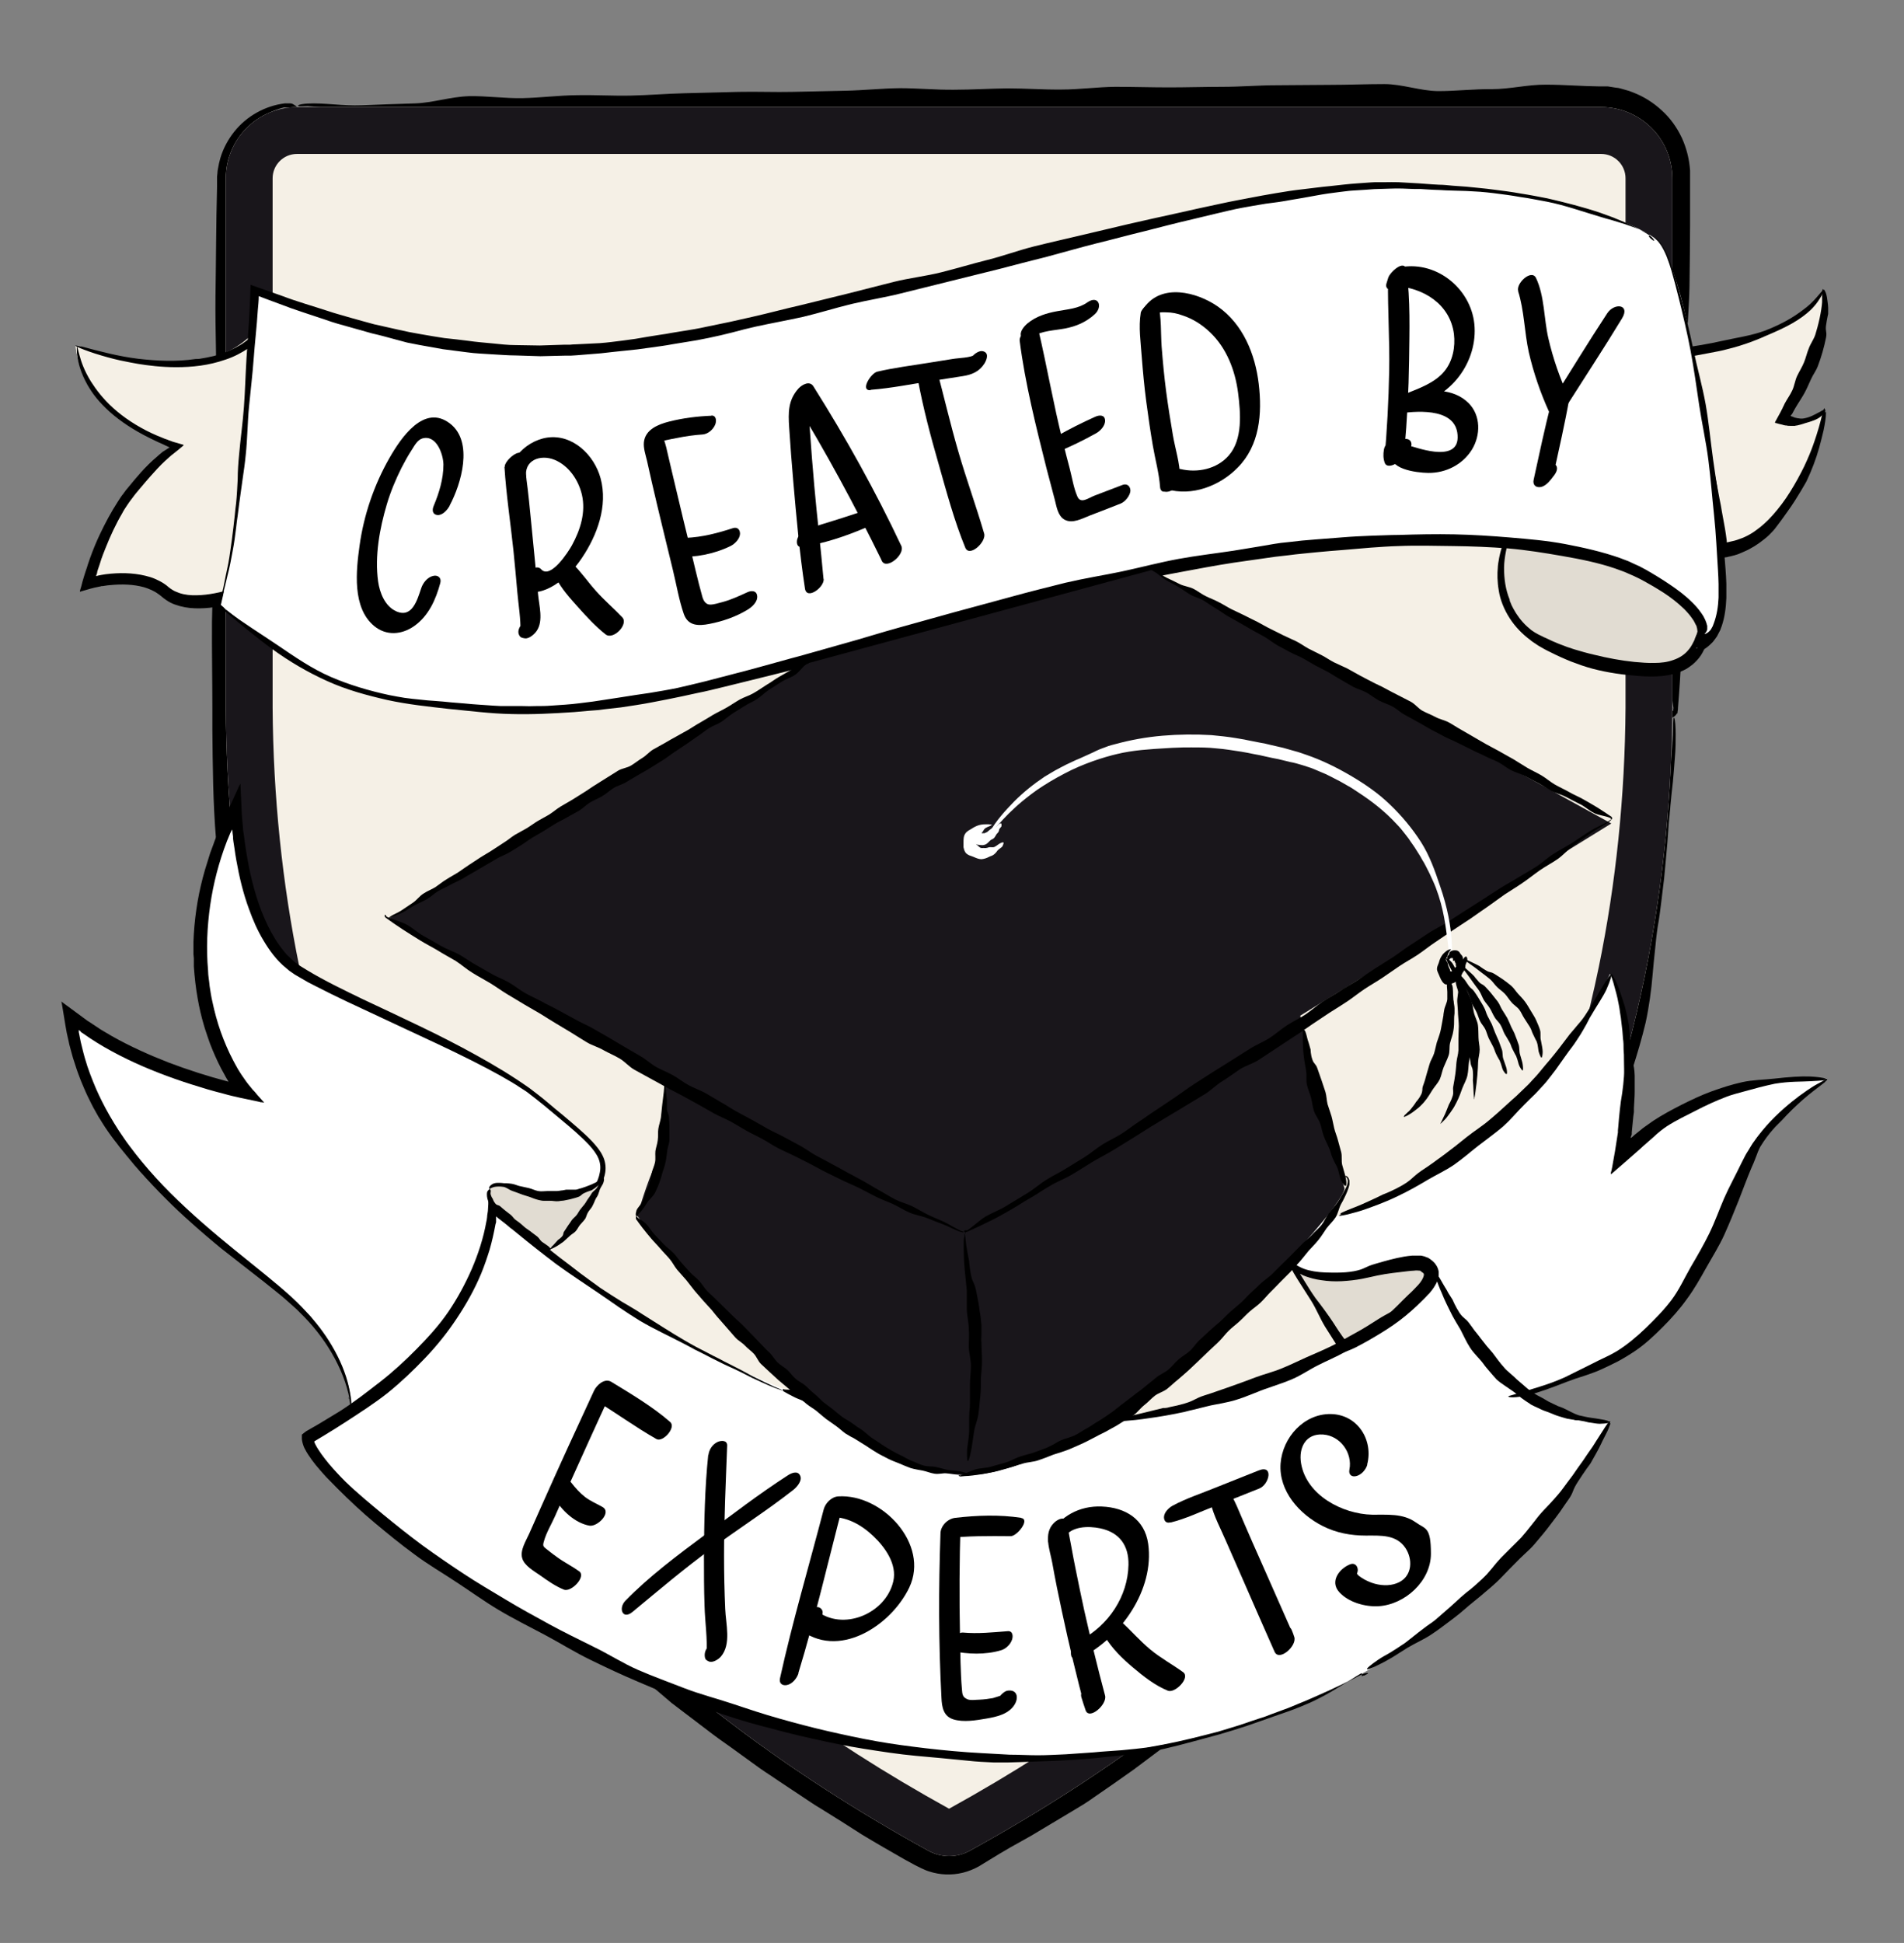 <?xml version="1.0" encoding="UTF-8"?>
<svg xmlns="http://www.w3.org/2000/svg" viewBox="0 0 976.4 995.9">
  <rect x="0" y="0" width="976.4" height="995.9" fill="#808080" stroke="none"/>
  <defs>
    <style>      .cls-1 {        fill: #e1dcd2;      }      .cls-2 {        fill: #f5f0e6;      }      .cls-3 {        fill: #fff;      }      .cls-4 {        fill: #19161b;      }    </style>
  </defs>
  <g>
    <g id="Layer_1">
      <g id="Layer_1-2" data-name="Layer_1">
        <g id="Layer_6">
          <path d="M858.1,364.4c0-.5,0-.9,0-1.4l-.3.3h.4v-.3c-1.1-9.8-4.6-19.4-5.1-29.3-.5-10.4,2-20.9,1.7-31.3s-.5-20.7-.6-31.1c-.2-10.4-2.5-20.7-2.7-31-.2-9.6,1-19.2.8-28.7-.2-9.6,0-19.1-.2-28.7-.2-9.6-1.9-19.1-2.1-28.6-.2-9.6,1.6-19.2,1.5-28.7-.2-9.6-1.4-19.1-1.5-28.7v-3.6l-.2-1.8c0-.5,0-.9-.2-1.4l-.2-1.4c0-.5-.2-.9-.3-1.4l-.3-1.3c0-.5-.3-.9-.4-1.3-1.1-3.5-2.9-6.7-5.1-9.5-2.2-2.9-5-5.2-8.1-6.8-3.1-1.7-6.5-2.7-9.9-3.1l-1.3-.2h-4.4l-7.2.4c-4.8.3-9.6.6-14.3.7-9.6,0-19.1,0-28.7,0-9.6,0-19.1-.5-28.7-.4s-19.1-.3-28.7-.3-19.1-2.4-28.7-2.4-19.1,1.8-28.7,1.7c-9.2,0-18.4-1.6-27.6-1.6s-18.4,2-27.6,2-18.4-.7-27.6-.7-18.4-.9-27.6-1c-9.2,0-18.4.4-27.6.3-9.2,0-18.4-.4-27.6-.5-9.2,0-18.4,1.1-27.7,1-9.2,0-18.4,0-27.6,0-9.2-.2-18.4-1.7-27.6-1.9-8.8-.2-18,0-27.6-.3-8.9-.2-18.2-.3-27.6-.5-9,0-18.3-.3-27.6-.4-9.1-.2-18.3-1.5-27.6-1.7-9.2-.2-18.4-1.4-27.6-1.6-9.3-.2-18.6,1.9-27.7,1.6-9.4-.2-18.6-1.4-27.6-1.7-9.5-.3-18.7,0-27.6-.2-9.6-.4-18.7-2.7-27.4-3.2-2.1,0-5.2.4-4.9-.3.3-.6,3.1-.9,4.7-1,8.7-.5,18.1,1.3,27.7.9,8.9-.4,18.1-.7,27.6-1,9-.3,18.1-3.4,27.5-3.7,9.1-.2,18.4,1.2,27.7,1,9.2-.2,18.4-1.4,27.6-1.5,9.3-.2,18.5.4,27.7.2,9.4-.2,18.6-1,27.6-1.2,9.5-.2,18.7-.5,27.6-.7,9.6-.2,18.8.2,27.6,0l27.6-.6c9.2-.2,18.4-1.2,27.6-1.3,9.2,0,18.4.9,27.7.8,9.2,0,18.4-.6,27.6-.7,9.2,0,18.4.7,27.6.6,9.2,0,18.4-1.3,27.6-1.4,9.2,0,18.4.3,27.6.3s18.4-.3,27.6-.3,18.4-.8,27.6-.8,18.4-.2,27.6-.2,18.4-.4,27.6-.4,18.4,3.5,27.6,3.6c9.2,0,18.4-1.1,27.6-1,9.2,0,18.5-2.4,27.7-2.3,9.2,0,18.4.8,27.6.9h4.2c1.5.2,2.9.5,4.4.7.7,0,1.5.2,2.2.4l2.1.6c.7.2,1.4.4,2.1.6l2.1.8c5.5,2.1,10.5,5.3,14.8,9.3,4.3,3.9,7.7,8.7,10.2,14,2.4,5.3,3.8,10.9,4.2,16.7v3.2c0,0,0,.5,0,.5v24.6c0,10.4-.2,20.7-.3,31.1-.2,10.4-1.2,20.7-1.4,31.1-.2,10.4.3,20.7,0,31.1-.2,10.4-2.4,20.7-2.6,31-.2,10.4.5,20.8.3,31.1-.2,10.4.7,20.8.5,31.2-.3,10.4-.3,20.8-.8,31.2-.5,9.7-1.1,19.5-1.9,29.2l-.3,3-2.5-.2h0l2.8-2.8c0,.6,0,1.2-.2,1.8-.2,2.1-2.7,3.8-3.4,3.2-.5-.4.2-.9,0-2.2.7-.7,1.1-1.5,1.1-1.5h0v.3Z"></path>
          <path d="M145.5,55.1c-4.6,1.1-8.8,3.2-12.3,6s-6.4,6.3-8.4,10.1c-2.1,3.8-3.4,7.8-4,11.9l-.2,1.5c0,.5,0,1,0,1.5,0,1-.2,2,0,3v3.2c0,1.2,0,2.3.2,3.5.5,18.5-2,37.4-1.7,55.9s.5,37,.6,55.6c.2,18.5,2.5,37,2.7,55.5.2,17.1-1,34.3-.8,51.4.2,16.3,0,32.6.2,48.9l-5.8-5.8h5.6l.2,5.8v2.3c.3,17,3,33.7,4.4,50.6,1.4,16.8,1.8,33.9,4.4,50.7.7,4.2,1.5,8.3,2.3,12.5.8,4.1,1.9,8.3,2.8,12.4,1.8,8.3,4.1,16.4,6,24.6,4.1,16.4,9.3,32.4,14.7,48.4,5.1,16.1,11.7,31.6,18,47.2,1.7,3.9,3.4,7.7,5.2,11.5s3.5,7.6,5.5,11.3l5.8,11.2c1,1.9,1.9,3.8,2.9,5.6l3,5.5,5.8,11.2c2,3.7,4.1,7.3,6.2,11,2.1,3.6,4.1,7.3,6.3,10.9l6.6,10.7c4.3,7.2,9,14.2,13.6,21.2l3.4,5.3,3.6,5.1c2.4,3.4,4.9,6.8,7.4,10.2,1.3,1.7,2.4,3.4,3.8,5.1l3.9,5,7.7,10,1.9,2.5c.6.8,1.3,1.6,2,2.4l4.1,4.8,8.2,9.6,2,2.4,2.1,2.4c1.4,1.6,2.7,3.2,4.1,4.8,2.7,3.2,5.3,6.5,8,9.8l2,2.5,2.1,2.4,4.2,4.7c2.8,3.1,5.7,6.2,8.7,9.2l2.3,2.2c.8.7,1.6,1.4,2.4,2.1,1.6,1.4,3.2,2.8,4.8,4.2,3.2,2.7,6.5,5.5,9.7,8.2,1.6,1.3,3.2,2.7,4.9,4l5,3.9c3.3,2.6,6.6,5.3,9.8,8,1.5,1.3,3.1,2.7,4.6,4l4.6,3.9c3.1,2.6,6.1,5.3,9.2,8l4.6,4c1.5,1.3,3,2.7,4.7,3.9,3.2,2.5,6.4,5,9.7,7.4s6.6,4.7,10,7c1.7,1.2,3.4,2.2,5.2,3.2l5.3,3.1c3.5,2.1,7,4.1,10.5,6.3l10.4,6.4c6.9,4.3,13.7,8.8,20.5,13.2,6.9,4.3,13.9,8.4,21,12.5l5.3,3.1,1.3.8c.4.2,1,.6,1.1.7.3,0,.5.3.8.4.3,0,.5.3.8.4,2.2.9,4.6,1.2,7,.8s2.3-.6,3.4-1.1c0,0,.4-.2.6-.3l.7-.4,1.3-.7,2.7-1.5c3.6-1.9,7.1-3.9,10.7-5.9,3.5-2,7.1-4.1,10.6-6.1,3.5-2.1,6.9-4.4,10.3-6.6l10.3-6.6,5.2-3.3c1.7-1.1,3.4-2.3,5.1-3.4l20.4-13.5,19.9-14.2c13-9.8,25.1-20.8,37.4-31.4l4.7-3.9,2.3-2c.8-.7,1.5-1.4,2.2-2.1l8.9-8.3c3-2.8,6-5.5,8.9-8.3l8.7-8.6c2.9-2.8,5.9-5.6,8.9-8.3l8.7-8.5,8.7-8.5c2.8-2.9,5.5-5.9,8.2-9,2.6-2.9,5.1-5.9,7.8-8.9,1.3-1.5,2.5-3.1,3.8-4.6,1.3-1.6,2.5-3.2,3.8-4.7,2.5-3.2,5.1-6.4,7.7-9.6,2.6-3.3,5-6.7,7.6-10.1,2.4-3.2,4.8-6.3,7.2-9.6,2.3-3.3,4.6-6.6,6.9-10s4.7-6.7,7-10.1c2.2-3.5,4.5-7,6.7-10.5,1.1-1.7,2.2-3.4,3.2-5.1l1.6-2.5,1.5-2.6c2-3.5,4.1-7,6.1-10.5,1-1.8,2.1-3.5,3.1-5.3s1.9-3.6,2.9-5.4c1.9-3.6,3.9-7.2,5.9-10.9,2-3.5,3.8-7.2,5.7-10.7,1.9-3.6,3.8-7.2,5.8-10.8,1.9-3.6,3.6-7.3,5.4-11l2.7-5.5c.9-1.9,1.8-3.7,2.5-5.6,1.6-3.8,3.2-7.5,4.8-11.3l2.5-5.6,2.3-5.7,4.6-11.4c.8-1.9,1.5-3.8,2.1-5.8l2-5.8c5.4-15.6,7.7-32.2,11.9-47.8,1-4,2-8,3.1-12,.5-2,1.1-4,1.6-6l1.5-6c1-4,1.9-7.9,2.9-11.9.8-4,1.6-7.9,2.4-11.9.4-2.1.8-4.1,1.1-6.2.3-2.1.6-4.1.9-6.2.6-4.1,1.2-8.2,1.7-12.3.9-8.2,1.9-16.2,2.8-24.1,1.1-8.5,2.2-16.7,3.5-24.8.6-4,1.1-8,1.5-12,.2-2,.5-4,.6-5.9.2-2,.3-3.9.4-5.9.2-3.8,0-9.4.6-8.8.6.5.8,5.6.8,8.5s0,7.9-.4,11.9c-.3,4-.6,8.1-1,12.3-.5,4.1-.9,8.3-1.3,12.5,0,1.1-.2,2.1-.3,3.2,0,1.1-.2,2.1-.3,3.2-.2,2.1-.4,4.3-.5,6.4-.5,8-1.4,16-2.1,24.2-.5,4.1-1,8.2-1.5,12.4-.3,2.1-.5,4.2-.8,6.2-.3,2.1-.6,4.2-1,6.3-.6,4-1,8-1.4,12.1-.5,4.1-.8,8.1-1.2,12.3-.2,2.1-.4,4.1-.6,6.2-.3,2.1-.5,4.1-.8,6.2-.6,4.1-1.3,8.3-2.2,12.4-3.8,16-9.5,31.8-14.6,47.7-1.3,3.9-2.4,7.9-3.6,11.9l-3.8,11.9-1.9,5.9-2.1,5.9c-1.4,3.9-2.9,7.8-4.4,11.7-.7,2-1.6,3.9-2.4,5.8l-2.5,5.7c-1.7,3.8-3.4,7.6-5.2,11.4-1.8,3.7-3.7,7.5-5.5,11.2s-3.6,7.5-5.5,11.1c-1.9,3.8-3.8,7.5-5.7,11.3-.9,1.9-1.8,3.8-2.8,5.6s-2,3.7-3,5.5c-2,3.7-3.9,7.3-5.9,11l-1.5,2.7-1.6,2.7c-1.1,1.8-2.1,3.5-3.2,5.3-2.2,3.7-4.4,7.3-6.6,10.9-2.2,3.6-4.6,7.1-6.9,10.6s-4.6,6.9-6.8,10.4c-2.4,3.3-4.8,6.7-7.1,9.9-2.6,3.5-5,7-7.6,10.4-2.7,3.3-5.3,6.6-7.9,9.9-1.3,1.6-2.6,3.2-3.9,4.8s-2.5,3.2-3.9,4.8c-2.7,3.1-5.3,6.1-7.8,9.2-2.7,3.2-5.3,6.4-8.1,9.5l-8.4,9.3c-2.8,3.1-5.6,6.2-8.4,9.2l-8.8,8.9c-2.9,3-5.8,6-8.7,9l-8.9,8.8-8.9,8.8c-.8.7-1.5,1.5-2.3,2.2l-2.3,2.1-4.7,4.1c-12.5,11.1-26.3,20.6-39.4,30.8-6.7,5-13.3,10-20,15-6.8,4.8-13.6,9.6-20.5,14.3-1.7,1.2-3.4,2.4-5.2,3.5l-5.3,3.2-10.7,6.4c-3.6,2.1-7.1,4.3-10.7,6.4-3.6,2-7.3,4.1-10.9,6.1-3.6,2.1-7.2,4.2-10.7,6.4l-5.4,3.3c-2.5,1.4-5.3,2.5-8.1,3.2-5.7,1.4-11.8,1.2-17.5-.7-.7-.2-1.4-.5-2.1-.8-.7-.3-1.4-.6-2-.9-.8-.4-1.1-.6-1.6-.8l-1.4-.7-5.5-3c-7.2-4.1-14.5-8.3-21.6-12.6-7-4.5-14.1-9-21.1-13.3-3.6-2.1-7-4.5-10.5-6.8l-10.4-6.9-5.2-3.5c-1.7-1.1-3.5-2.3-5.2-3.5l-10.1-7.3c-3.4-2.5-6.8-4.9-10.2-7.3-1.7-1.2-3.4-2.5-5-3.7l-5-3.8-10-7.6c-1.7-1.3-3.3-2.5-5-3.8l-4.8-4.1-9.6-8.1c-3.2-2.7-6.4-5.3-9.5-8.2l-9.3-8.5-4.6-4.2c-1.5-1.4-3.1-2.8-4.6-4.3-5.9-5.9-11.9-11.8-17.9-17.6-5.8-6.1-11.5-12.2-17.2-18.3-5.5-6.3-10.2-13.3-15-20.2-4.6-7.1-9-14.2-14.1-20.7-4.9-6.7-10-13.3-15.2-19.9-4.9-6.8-9.8-13.6-14.3-20.6-2.2-3.6-4.5-7-6.9-10.5l-3.6-5.1-1.8-2.6c-.6-.9-1.2-1.7-1.8-2.6-2.3-3.5-4.7-7-6.9-10.5-1.1-1.8-2.2-3.6-3.3-5.4-1.1-1.8-2-3.7-3-5.5-1.9-3.7-3.8-7.5-5.7-11.2-.9-1.9-1.9-3.7-2.7-5.7l-2.6-5.7-5.1-11.5c-.9-1.9-1.6-3.8-2.5-5.8l-2.4-5.8c-1.6-3.9-3.3-7.7-4.8-11.6l-4.4-11.7-2.2-5.9c-.7-2-1.4-4-2.1-5.9l-4.1-11.9-1-3-.9-3-1.8-6c-1.2-4-2.4-8-3.5-12l-3.2-12.1-1.6-6-1.5-6.1-3-12.2c-1-4.1-1.9-8.1-2.8-12.2-1.9-8.1-3.4-16.3-4.9-24.5-3.1-18.5-5.7-37.1-7.4-55.8-1.6-18.7-1.7-37.4-1.9-56.1,0-3.6,0-7.3,0-11l7.2,7.2h-7.2v-7.2c0-14.9-.3-29.8-.2-44.7.2-18.5,2.4-36.9,2.6-55.5.2-18.5-.5-37.1-.3-55.7.2-18.5-.7-37.2-.5-55.7.3-18.5.3-37.2.8-55.7v-4.4c0,0,0-1,0-1l.2-1.9c0-1.3.4-2.6.6-3.9.2-1.3.6-2.5.9-3.8,1.5-5,4-9.6,7.2-13.6,6.4-8,15.9-13.2,25.8-14.4,1,0,2,0,2.9,0s1.6.5,2.2.9c1.2.7,1.7,1.4,1.2,1.8-.6.5-1.5-.2-3.9,0-1.3-.6-2.8-.7-2.8-.7h0Z"></path>
          <g>
            <path class="cls-2" d="M821.1,54.9H152.3c-20.2,0-36.5,16.4-36.5,36.5v271.6h0c1,164.6,57.9,419.2,360.2,585.6,6.7,3.7,14.8,3.7,21.4,0,302.3-166.4,359.2-421.1,360.2-585.6h0V91.4c0-20.2-16.4-36.5-36.5-36.5h0Z"></path>
            <path class="cls-4" d="M821.1,78.9c6.9,0,12.5,5.6,12.5,12.5v271.4c-.3,45.3-4.9,90-13.7,132.8-10.8,52.3-27.9,102.4-50.9,148.8-57.6,116-152.5,211.1-282.3,282.7-129.8-71.6-224.7-166.7-282.3-282.7-23-46.4-40.2-96.4-50.9-148.8-8.8-42.9-13.4-87.6-13.7-132.8V91.4c0-6.9,5.6-12.5,12.5-12.5h668.8M821.1,54.9H152.3c-20.2,0-36.5,16.4-36.5,36.5v271.6h0c1,164.6,57.9,419.2,360.2,585.6,3.3,1.8,7,2.8,10.7,2.8s7.4-.9,10.7-2.8c302.3-166.4,359.2-421.1,360.2-585.6h0V91.4c0-20.2-16.4-36.5-36.5-36.5h0Z"></path>
          </g>
          <path class="cls-3" d="M252.5,618s131.1,120.7,260.6,116.1c129.5-4.6,209-57.3,222.7-81.3,31.2,63.7,60.7,74.6,89.9,75.6-29,60-129.8,182.9-324.7,171.8-194.8-11.1-347.2-147.1-343.5-164.1,21.2-12.4,52.9-31.5,73.5-61.6s21.4-56.4,21.4-56.4h.1Z"></path>
          <path class="cls-3" d="M686.7,685.9l-26.8-40.7s-1.9-12.9,26.8-22.2c28.6-9.2,53.2-24,86.6-53.1s52.3-70.7,52.3-70.7c0,0,17.2,27.8,5.1,93.3,48-46.2,106.2-39.7,106.2-39.7,0,0-29.6,17.5-41.6,44.3s-28.8,79.4-69.8,99.7-52.3,19.4-52.3,19.4l-86.6-30.4h.1Z"></path>
          <path d="M687.4,621.9c3.4-1.7,7.4-3,11-4.6,1.7-.8,3.5-1.6,5.3-2.4,1.8-.8,3.6-1.7,5.4-2.6,0,0,1.4-.5,3.4-1.4s4.7-2.2,7.2-3.7,3.6-2.5,4.7-3.5,2.1-1.9,4.5-3.6l3-2,3-2.1c2-1.4,3.9-2.9,5.9-4.3,3.9-2.9,7.7-5.9,11.5-9,3.8-3,8-5.6,11.7-8.8,3.7-3.1,7.4-6.5,10.9-9.7l2.7-2.4,2.6-2.5,2.6-2.5c.9-.8,1.7-1.7,2.5-2.6,1.7-1.8,3.3-3.5,4.8-5.4s3.1-3.7,4.7-5.6c3.1-3.7,6.1-7.6,9-11.5,1.4-2,3.1-3.7,4.6-5.6,1.6-1.8,3.2-3.7,4.5-5.7,3.9-5.9,6.5-10.8,8.6-14.2,2.7-4.5,4.2-6.8,4.7-6.6.4,0-.2,2.7-2.4,7.6-1.7,3.7-5,8.4-8.6,14.6,0,0-.7,1.3-1.7,3.3-1.1,1.9-2.5,4.5-4.2,7-3.2,5-3.5,4.8-6.9,9.7-1.5,2.2-3.1,4.3-4.6,6.5-1.6,2.1-3.2,4.2-4.9,6.3-1.7,2-3.6,3.9-5.4,5.9-1.9,1.9-3.9,3.7-5.7,5.6-1.9,1.9-3.7,3.8-5.5,5.8s-3.6,3.8-5.6,5.6c-4,3.4-8.4,6.5-12.5,9.7-2.1,1.6-4.1,3.3-6.2,5s-4.2,3.3-6.3,4.8c-4.4,3-9.2,5.2-13.8,7.9-3.5,2.1-9.5,5.6-15.7,8.5-6.3,3-12.8,5.3-16.5,6.6-1.3.5-5.4,1.7-8.7,2.5-3.3.7-5.6,1.1-3.5,0,.4-.3,0-.2,0-.2h0v-.3Z"></path>
          <path class="cls-3" d="M121.4,414.3s2.6,64.7,31.8,83.1c29.2,18.5,96.6,42.5,124.3,65.6s36.7,28.6,31.3,42.5-19.3,26.8-19.3,26.8l-84.7,93.3-24.3-3.7s.9-27.7-33.2-57.2c-34.2-29.6-100.7-68.3-110.8-144.1,35.1,28.6,90.5,39.7,90.5,39.7,0,0-49.9-54.5-5.5-145.9h0Z"></path>
          <path d="M179.3,717.3c-1.5-8.1-4.8-16.3-9.2-23.8-4.4-7.6-10-14.6-16.3-20.7-1.4-1.5-3-2.9-4.6-4.3-1.6-1.4-3.1-2.8-4.8-4.2-3.3-2.7-6.7-5.4-10.1-8.1-6.9-5.4-13.9-10.8-21-16.4,0,0-1.3-1.1-3.5-2.9-2.2-1.9-5.4-4.5-9.1-7.8-3.7-3.3-8-7.1-12.4-11.4-4.4-4.3-9-9-13.4-13.8-1.1-1.2-2.1-2.4-3.1-3.4-.9-1.1-1.8-2.1-2.7-3.1-1.6-2-3.1-3.7-4.3-5.2-1.3-1.6-2.4-3-3.5-4.3-1-1.4-2-2.6-3-3.9-1-1.3-1.9-2.6-2.9-4s-1-1.4-1.5-2.2-1-1.6-1.6-2.5c-.5-.9-1.1-1.8-1.7-2.7-.6-1-1.1-2-1.8-3.2-1.3-2.2-2.5-4.8-4-7.8-.6-1.2-1.1-2.5-1.7-3.8-.5-1.3-1.1-2.5-1.6-3.8-1-2.6-2-5.2-2.8-7.8l-1.3-4-1.1-4c-.3-1.3-.8-2.7-1-4l-1.1-4.9c-.9-4.8-1.6-9.9-2.5-14.9l-.2-.9v-.2h0c0,0,.4.4.4.4l1.5,1.1,3,2.2,6.1,4.5,1.5,1.1.8.6.8.5,1.7,1.1,3.3,2.2c1.1.8,2.3,1.4,3.4,2.1l3.4,2c9.2,5.2,19,9.6,29,13.5,10,3.8,20.3,7.1,30.6,9.8h.2c0,0-.5-.8-.5-.8-.6-1-1.2-2-1.7-3-2.3-4-4.2-8.1-6-12.4-.9-2.1-1.7-4.3-2.4-6.4-.7-2.2-1.5-4.3-2.1-6.5-1.3-4.4-2.3-8.8-3.1-13.3-1-5.5-1.6-11-2-16.6v-4.2c0,0-.2-2.1-.2-2.1v-6.3c0-1.4.2-2.8.2-4.2.7-11.1,2.6-22.1,5.7-32.7.9-2.9,1.8-5.8,2.7-8.7l1.6-4.3c.5-1.4,1-2.9,1.6-4.2l2.6-6.2c1.1-2.4,2.1-4.7,3.3-7.1l3.3-7.2,1.6-3.5.8-1.8.7-1.2c.2,5.3.5,10.8.7,15.7l.3,3.5.3,3.4c0,1.1.2,2.2.4,3.3l.3,2.3c.6,4.8,1.4,9.5,2.3,14.2,2.1,10.5,5.1,20.8,9.7,30.3,2.3,4.7,5,9.2,8.3,13.2.8,1,1.6,2,2.6,2.8.5.4.9.9,1.3,1.3l1.4,1.2.7.6.8.5,1.5,1.1c1.1.7,2.3,1.4,3.4,2.1,9.1,5.5,18.9,10.2,28.6,14.9,9.8,4.6,19.6,9.2,29.4,13.9,9.8,4.7,19.4,9.6,28.8,14.8,9.4,5.2,18.6,10.7,27.5,17,3.1,2.4,6.2,4.7,9,7.1,2.8,2.4,5.6,4.7,8.3,6.9,5.3,4.5,10.4,8.7,14.7,13.2,2.1,2.3,4.1,4.6,5.4,7.3,1.4,2.7,1.8,5.8,1.4,8.5-.2,1.4-.6,2.7-1,3.9s-1,2.4-1.5,3.5c-1.1,2.2-2.2,4.3-3.4,6.2-6.3,9.9-13,15.9-17.2,20-4.1,4.2-6.4,6.4-6.6,6.3-.3,0,1.4-2.2,5.1-6.6.5-.5,1-1.1,1.5-1.8.3-.3.5-.6.9-1l.9-.9c1.2-1.3,2.5-2.8,3.9-4.4,2.8-3.3,5.9-7.3,8.9-12.2.6-.9,1.1-1.9,1.7-2.9.6-1,1.1-2,1.6-3.1,1-2.1,2-4.4,2.4-6.8.5-2.4.3-4.8-.7-7.2s-2.8-4.7-4.8-6.9c-4.1-4.4-9.2-8.7-14.6-13.2-2.7-2.3-5.5-4.6-8.4-7s-5.9-4.7-8.9-7c0,0-1.3-.9-3.7-2.4-2.3-1.6-5.8-3.6-10-6-8.4-4.7-20-10.5-31.7-16-23.6-11-23.7-11.1-47.3-22.1-5.2-2.5-10.4-5-15.6-7.7l-3.9-2c-1.3-.7-2.5-1.5-3.8-2.2l-1.9-1.1c-.6-.4-1.3-.7-1.9-1.2l-1.9-1.3c-.6-.5-1.2-1-1.8-1.5-4.8-3.9-8.4-8.8-11.5-14-3.1-5.1-5.5-10.6-7.5-16.2-3-8.1-5-16.5-6.5-25-.4-2.1-.7-4.2-1-6.4-.2-1.1-.3-2.1-.5-3.2l-.2-1.6v-1c-.2-1.1-.3-2.3-.4-3.6v-.3.3c0,0-.4.6-.4.6l-.6,1.2c-.2.4-.3.8-.5,1.2l-1.2,2.9c-4.1,10.6-7,21.7-8.6,32.8-1.6,11.2-2.1,22.4-1.1,33.6,0,2.7.6,5.3.8,8,.4,2.6.8,5.3,1.4,7.9,1.1,5.2,2.5,10.4,4.3,15.5,1.8,5,3.9,10,6.4,14.7.6,1.2,1.3,2.4,1.9,3.5.3.6.7,1.2,1,1.7l.5.8c0,0,.6.9.9,1.4l2.3,3.3c.3.5.9,1.1,1.3,1.7l1.4,1.7c.4.6,1,1.2,1.6,1.8l1.6,1.9,3.4,3.8-1.2-.2h-.5l-.7-.2-2.8-.6-3.8-.8c-1.3-.3-2.5-.5-3.8-.8l-3.9-.9-2-.5-1.8-.5c-2.8-.7-5.7-1.5-8.5-2.3-5.6-1.7-11.2-3.4-16.8-5.4-11.1-3.9-22-8.5-32.3-14.1-5.2-2.8-10.2-5.9-15-9.3l-.9-.6-.2-.2h0v-.2c0,0-.6-.4-.6-.4l-.3-.3v1.2l.2.9c.3,1.4.5,2.8.8,4.1.7,2.7,1.3,5.5,2.1,8.2,1.5,5.4,3.6,10.7,5.8,15.9,1.8,4,4,8.6,6.9,13.6,1.4,2.5,3,5,4.7,7.7,1.8,2.6,3.5,5.3,5.6,8,4,5.4,8.5,10.8,13.4,16.2s10.2,10.6,15.7,15.7c22.1,20.6,46.9,37.7,59.1,50.5,1,1.1,2.7,2.8,4.6,4.9,1.8,2.2,4.1,4.8,6.2,7.8,4.3,5.9,8.5,13.4,11,20.3,2.6,6.9,3.5,13.3,3.5,16.4s0,2.3-.2,2c0-.3-.2-1.6-.7-4.2-.4-1.9-.3-.2-.3-.2h0l.5.4Z"></path>
          <path d="M936.3,554.3c-3.7,3-8,6-11.8,9.4-3.6,3.2-7.2,6.6-10.6,10.4,0,0-.3.3-.9.9l-2.4,2.4c-1.9,2-4.3,4.9-6.3,7.9s-1.7,2.7-2.2,3.7-.8,1.9-1.1,2.7c-.7,1.6-1.2,3.4-2.7,6.6-2.4,5.6-4.5,11.5-6.8,17.3s-4.7,11.6-7.3,17.4c-2.6,5.7-6,11.1-9.1,16.6s-6.2,11.1-10,16.2c-3.7,5.2-8,10-12.5,14.5s-9.3,9-14.6,12.5c-1.4.9-2.7,1.8-4.1,2.6s-2.8,1.7-4.2,2.4c-2.9,1.5-5.7,2.8-8.5,4.1s-5.8,2.3-8.7,3.3c-3,.9-5.9,1.9-8.8,3-8.4,3.3-15.1,5.7-20.1,6.9-6.5,1.6-10.2,1.2-10.1.7,0-.2.7-.4,2.2-.8,1.5-.4,3.9-1.1,7-2.1,4.7-1.5,11.7-3.3,19.9-7,0,0,6.6-3.3,13.3-6.6,3.3-1.7,5-2.5,6.7-3.3s3.4-1.6,6.5-3.4c5.5-3.4,10.4-7.6,15-12,4.6-4.5,9.2-9.1,13.1-14.3s6.6-11.2,9.8-16.8c3.3-5.6,6.6-11.3,9.5-17.2s5.1-12.2,7.7-18.2c2.7-6.1,5.9-11.8,8.8-17.9.6-1.2,1.3-2.6,2.1-4.1.4-.8.9-1.5,1.4-2.3s1-1.6,1.5-2.5,1.1-1.7,1.7-2.5c.6-.9,1.2-1.7,1.9-2.6,1.3-1.7,2.7-3.4,4.2-5.1,5.9-6.7,12.7-12.2,16.7-15.2,1.4-1,5.8-4.3,9.5-6.3,3.7-2.1,6.5-3.2,4.1-1.3-.4.4,0,.2,0,.2h0l.2-.2Z"></path>
          <path d="M826.9,499.9c2.4,3.6,3.8,8.2,5.2,12.4.3,1,.6,2.1,1,3.1.3,1.1.5,2.1.8,3.2.6,2.2.9,4.4,1.4,6.6,0,0,.2,1.7.4,4.2,0,1.2.2,2.7.4,4.2,0,1.5.2,3.2.4,4.8.3,3.3.6,4.9,1,6.5.3,1.6.7,3.2.8,6.5v8.3c0,2.8-.3,5.5-.4,8.3v2.1c0,0-.3,2.1-.3,2.1l-.4,4.1-.4,4.1c0,1,0,.7,0,.8v.2c0,.3-.3.7-.5,1.6v.2h.3c0,0,.3-.3.3-.3.4-.3.8-.7,1.1-1l3.1-2.5,1.6-1.3,1.7-1.2c1.1-.8,2.3-1.6,3.4-2.4,4.7-3.1,9.6-5.7,14.5-8.2,5-2.5,10-4.9,15.2-6.8,5.2-1.9,10.5-3.6,15.9-4.8s10.9-1.2,16.3-1.8c7.8-.9,14.1-1.3,18.6-1.1,5.9.3,8.8,1.1,8.8,1.5s-2.8.6-8.6.9c-4.4.3-10.7,0-18.4,1.3,0,0-6.3,1.3-12.5,3.1-3.1.8-4.7,1.3-6.2,1.7-.8.2-1.6.4-2.5.7-1,.3-2.1.6-3.6,1.2-5.3,2-10.5,4.4-15.5,7-5.1,2.6-10.2,5-15,8.1-1.2.8-2.3,1.6-3.4,2.5s-2.2,1.8-3.2,2.8c-1.1.9-2.1,1.9-3.2,2.8-.5.5-1.1.9-1.6,1.4l-.8.7-1.4,1.3c-1.9,1.7-3.9,3.4-5.8,5.1l-6.1,5.3-3,2.6s0,0-.2,0v-.8c0,0,.3-1,.3-1l.4-2,1.4-7.9c.4-2.6.8-5.1,1.2-7.7l.3-1.9v-.2h0v-.9l.2-2.1c.2-2.9.5-5.7.8-8.6.3-2.8.7-5.7,1.2-8.5.4-2.8.7-5.7.9-8.5.2-2.2,0-5.2,0-8.5,0-1.7,0-3.4-.2-5.3,0-1.8,0-3.7-.3-5.5-.2-1.9-.2-3.7-.5-5.6-.2-1.8-.4-3.6-.6-5.2-.3-1.6-.5-3.2-.7-4.6-.2-1.4-.5-2.6-.7-3.7-.2-1.5-1.4-6-2.4-9.5-.5-1.8-1.1-3.2-1.2-4-.2-.8,0-.9.9.2.4.4.2,0,.2,0h0l-.5-.2Z"></path>
          <path class="cls-1" d="M659.9,645.2c7.3,11.1,28.9,9.8,41.2,6.8,11-2.7,24.7-6.7,29.2-4.1,5.2,3,7,8.3-8.9,21.8-18.7,15.8-32,20.4-32,20.4l-29.6-44.8h.1Z"></path>
          <path d="M661.2,645.6c2.6,2.5,6.1,4.6,9.9,5.5,3.6.9,7.5,1.2,11.5,1.2,0,0,1.5,0,3.7,0s5.2-.2,8-.7c5.8-1.1,5.3-2.2,11-3.8,4.8-1.4,9.6-2.8,14.8-3.7,1.3-.2,2.6-.4,4-.5.7,0,1.4,0,2.2,0s1.5,0,2.4,0c.4,0,.9.2,1.3.3.2,0,.4,0,.7.2l.8.3.8.3c.2,0,.4.2.5.3.3.2.7.4,1,.7.4.3.7.5,1,.8s.7.7,1,1c.3.4.6.8.9,1.3s.5,1,.7,1.5.3,1.1.4,1.6v1.6c0,.6,0,1-.2,1.5,0,.5-.2.9-.4,1.3l-.5,1.2c-.2.4-.4.7-.6,1.1-.2.3-.4.7-.6,1l-.6.9c-.4.6-.9,1.2-1.3,1.7s-.9,1.1-1.4,1.5l-1.4,1.5-1.4,1.4c-3.7,3.7-7.5,7.1-11.6,10.2-4.1,3.1-8.4,5.8-12.8,8.4-2.2,1.3-4.4,2.6-6.7,3.8-1.1.6-2.3,1.2-3.4,1.8l-.9.4-1.1.5c-1,.4-2,.8-3,1.2l-1.5.5h-.2l-.2-.3-.5-.6c-.6-.8-1.2-1.7-1.8-2.7l-2.2-3.5c-1.3-2.1-2.7-4.2-4-6.3-2.6-4.3-4.4-8.9-7-13.1-3.8-6.1-7-10.8-9-14.3-5.3-9.2-4.6-10.2,1.9-1.5,2.4,3.3,5.1,8.5,9.3,14.4,0,0,3.7,4.7,7.1,9.6s3.2,5.1,6.7,10l.6.8.3.4q0,0,.2.2l.5.6h0v.2h0l.3-.2c.2,0,.4-.2.6-.4l1.6-.9c.6-.3,1.1-.6,1.7-.9,1.1-.6,2.2-1.3,3.3-2,4.4-2.6,9-5.2,13.2-8.4,4.1-3.2,7.6-7.2,11.3-10.7,1.9-1.7,3.6-3.5,5.2-5.2.8-.9,1.5-1.8,2-2.7s.8-1.7.9-2.3c0-.6,0-.8-.5-1.2,0,0-.3-.2-.4-.3-.2,0-.3-.2-.5-.4l-.6-.4h-.3c-.5,0-1.6-.2-2.7,0-1.1,0-2.3.2-3.5.3-4.9.6-10.2,1.1-15.4,2.2-2,.4-4.7,1.1-7.9,1.7-3.2.6-6.7,1-10.3,1.2-3.6.2-7.2,0-10.4-.5-3.2-.4-5.9-1.2-7.9-1.9-.7-.2-2.1-.8-3.6-1.6s-3.2-2-4.4-3.3c-1.2-1.3-2-2.5-2.2-3.3-.3-.7,0-.8.8,0,.4.3.2,0,.2,0h0l.5-.5Z"></path>
          <path d="M574.4,727.1c3.5-1.2,7.4-1.7,11.1-2.7,3.6-.9,7.2-1.8,11-2.7,0,0,.4,0,1,0,.6,0,1.5-.2,2.5-.5,2.1-.4,4.8-1,7.5-1.8,5.4-1.6,5-2.5,10.3-4.2,2.2-.7,4.4-1.4,6.6-2.2s4.4-1.5,6.6-2.3c4.4-1.5,8.8-3.2,13.1-4.8,4.3-1.6,8.9-2.7,13.2-4.5,2.2-.9,4.3-1.8,6.4-2.8s4.2-1.9,6.3-2.9l6.4-2.8c2.1-.9,4.2-1.9,6.3-2.9,2.1-1,4.1-2.2,6.2-3.3,2-1.1,4-2.3,6.1-3.4,4.1-2.2,8-4.7,11.9-7.2s8.2-4.3,11.9-7.1c5.3-4.1,9-7.9,11.6-10.6,3.5-3.6,5-5.7,5.5-5.5.4,0-.3,2.7-3.5,6.9-2.4,3.2-6.8,6.7-11.9,11.2,0,0-1,1-2.6,2.4s-3.8,3.3-6,5c-2.3,1.7-3.5,2.5-4.7,3.3s-2.4,1.5-4.8,3.1c-4.2,2.8-8.3,5.7-12.7,8.2-4.4,2.5-9.1,4.4-13.6,6.7-4.5,2.2-8.7,5.2-13.4,7.2-2.3,1-4.7,1.9-7.1,2.7s-4.8,1.7-7.2,2.5c-1.2.4-2.4.9-3.6,1.4l-3.6,1.4-3.6,1.4c-1.2.4-2.4.8-3.6,1.2s-2.4.7-3.7,1c-1.2.3-2.5.5-3.7.8l-3.7.7c-1.2.2-2.5.5-3.7.8-1.9.5-4.4,1.1-7.3,1.8-1.4.3-3,.7-4.5,1.1-1.6.3-3.2.7-4.8,1-6.5,1.3-13,2.2-16.7,2.7-2.6.4-16.3,1.9-11.8.2.4-.2,0-.2,0-.2h0l.3-.2Z"></path>
          <path d="M401.8,712.1c1.8.4,3.9,0,5.6.4,1.7.5,3.2,1.9,4.9,2.5s3.4,1.1,5.2,1.6c1.7.5,3.7.4,5.4.9,1.6.5,3.1,1.3,4.7,1.8,1.6.5,3.2,1,4.8,1.4s3.4.4,5,.7c1.6.4,3.1,1.4,4.7,1.8,1.6.4,3.3.4,5,.7,1.6.4,3.3.5,4.9.8,1.6.3,3.3.5,4.9.8,1.6.3,3.3.2,5,.5,1.6.3,3.3.6,4.9.8,1.6.2,3.2.7,4.9,1,1.6.2,3.3.6,4.9.8,1.6.2,3.2,1.2,4.8,1.4s3.3-.2,5,0c1.6,0,3.1.8,4.7.9,1.6,0,3.2-.5,4.8-.4,1.6,0,3.2.4,4.8.4s3.2.4,4.8.4,3.2-.2,4.8-.2h4.8c1.6,0,3.2-.5,4.8-.5s3.2-.2,4.8-.3c1.6,0,3.2.4,4.8.3,1.5,0,3.1-.2,4.8-.3,1.6,0,3.2-.2,4.8-.2,1.6,0,3.2-.2,4.8-.3,1.6,0,3.2.2,4.8,0,1.6,0,3.2,0,4.9,0,1.6,0,3.2-1,4.7-1.1,1.6,0,3.3,0,4.9,0,1.7,0,3.2-.5,4.8-.6,1.7,0,3.4.4,4.9.3.4,0,.9-.3.9,0s-.5.4-.8.5c-1.5.4-3.2,0-4.9.5-1.5.4-3.1.7-4.7,1s-3,1.6-4.6,1.9c-1.6.3-3.3,0-4.9.3s-3.2.8-4.8,1.1c-1.6.2-3.3.2-4.9.4s-3.2.7-4.8.8c-1.7.2-3.3.5-4.8.6-1.7.2-3.3.2-4.9.4l-4.8.5c-1.6,0-3.2.6-4.8.7-1.6,0-3.3,0-4.9,0s-3.2.3-4.9.4c-1.6,0-3.3-.2-4.9,0-1.6,0-3.3.4-4.9.4s-3.3-.2-4.9-.3c-1.6,0-3.3,0-4.9-.2-1.6,0-3.3,0-4.9,0-1.6,0-3.3-.2-4.9-.4-1.6-.2-3.3-.2-4.9-.5-1.6-.2-3.1-1.6-4.7-1.9-1.6-.2-3.3-.2-4.9-.5-1.6-.3-3.4.3-5,0s-3.2-.9-4.8-1.3c-1.6-.3-3.2-.9-4.7-1.2-1.6-.4-3.1-.9-4.7-1.4-1.6-.4-3.2-.7-4.7-1.2-1.8-.5-3.5-1-5.3-1.6-1.8-.5-3.4-1.4-5.1-2-1.7-.6-3.5-.9-5.3-1.6-1.7-.6-3.2-1.9-4.9-2.5s-3.5-1-5.2-1.7c-1.7-.6-3.5-1-5.2-1.7s-3.4-1.3-5-2.2c-1.6-.8-3.3-1.7-4.8-2.6-.3-.2-.3-1.1,0-1.2,0,0,0,0,.3.2,0,.3,0,.4,0,.4h0l-.2-.2Z"></path>
          <path d="M698.2,857.6c-2.1,1.2-4.1,2.5-6.1,3.8-2,1.2-4.1,2.5-6.1,3.7-4,2.5-8.2,4.8-12.6,6.9-2.2,1.1-4.5,1.9-6.7,2.9-2.3.9-4.5,1.8-6.9,2.6-2.3.8-4.6,1.6-6.9,2.4l-3.4,1.2c-1.2.4-2.3.8-3.4,1.2l-6.9,2.4c-2.3.8-4.6,1.4-6.9,2.2-2.3.7-4.6,1.4-7,2.1l-7,1.9c-9.4,2.5-18.7,5.2-28.2,6.9-2.2.5-4.4.7-6.6,1l-6.7.8c-2.2.3-4.5.5-6.7.7s-4.5.4-6.7.7c-8.9.9-17.9,1.4-26.8,1.7-4.5.2-8.9.3-13.4.5l-6.7.2c-2.2,0-4.5,0-6.7,0-4.5-.2-9-.4-13.4-.9-4.5-.4-8.9-.9-13.4-1.3-8.9-.8-17.8-1.5-26.7-2.8s-17.7-2.6-26.5-4.4c-8.8-1.8-17.5-3.7-26.2-5.9-8.7-2.3-17.4-4.4-25.9-7.1-8.6-2.7-17-5.7-25.4-8.8s-16.7-6.6-24.9-10.1c-8.3-3.5-16.4-7.3-24.4-11.2-8.1-3.9-15.7-8.7-23.6-12.9-7.9-4.2-16-8.2-23.7-12.8-7.4-4.4-14.4-9.5-21.6-14.2-7.2-4.8-14.7-9.1-21.6-14.3-7-5.1-13.7-10.6-20.3-16.1s-13-11.5-19.1-17.6-6.1-6.2-9-9.5c-1.5-1.7-2.9-3.4-4.2-5.2s-2.6-3.7-3.7-5.9c-.3-.6-.5-1-.8-2-.3-.9-.5-1.8-.6-2.7v-2c0-.2,0-.5.3-.6l1-.8c.2,0,.3-.3.5-.4l.6-.4,6.1-3.5c3.7-2.2,7.3-4.4,10.9-6.6,7.2-4.6,13.9-9.8,20.6-15,6.7-5.2,12.9-10.9,18.8-16.9,5.9-6,11.6-12.2,16.3-19.1,4.5-6.6,8.6-14.1,12.1-22.1,3.2-7.5,5.9-15.6,7.4-24.1l.2-.9.2-1.5c0-1,.3-2,.4-3.1,0-1.1.2-2.2.2-3.3s0-2.3.2-3.4h.2l.3.4.7.6,1.3,1.2c.9.8,1.8,1.6,2.7,2.4,1.6,1.4,3.1,2.8,4.7,4.1,2.3,1.9,4.5,3.9,6.9,5.8,6.5,5.4,13,11,19.8,16.2,3.4,2.5,6.8,5.2,10.2,7.8,3.4,2.5,6.9,5.1,10.4,7.6,3.6,2.4,7.2,4.7,10.9,7,3.7,2.2,7.4,4.3,11,6.7,7.4,4.6,14.5,9.3,21.8,13.5,1.9,1.1,3.8,2.2,5.7,3.2s3.9,2,5.8,3c1.9,1,3.8,2,5.7,2.9.9.5,1.9,1,2.8,1.5.9.5,1.9.9,2.8,1.4,4,2,7.8,4,11.6,6.1,3.8,1.9,7.5,3.7,11.2,5.4,1.8.8,4.5,1.8,4.2,1.9-.3,0-2.8-.9-4.2-1.4-3.8-1.5-7.6-3.3-11.5-5.1-3.9-2-7.8-4-11.9-5.8-.9-.4-1.9-.9-2.8-1.3-.9-.5-1.9-.9-2.8-1.4-1.9-.9-3.8-1.9-5.7-2.9s-3.8-1.9-5.8-2.9c-1.9-1-3.8-2.1-5.8-3.1-7.4-3.9-15.2-7.4-22.8-11.9-3.6-2.2-7.2-4.6-10.8-7-3.6-2.5-7.1-5-10.7-7.4-3.6-2.4-7.1-4.8-10.7-7.2-3.6-2.4-7.1-4.9-10.6-7.4-6.9-5.2-13.7-10.6-20.3-16-2.4-1.9-4.7-3.9-7.1-5.7l-1.4-1.1-.8-.6-.7-.6-.3-.3h-.2v-.2h0c0,.7,0,1.3,0,1.9v1.2c0,0-.3,1-.3,1-.8,4.4-1.8,8.8-3,13-1.3,4.2-2.7,8.3-4.3,12.2-3.5,8.4-7.9,16.1-12.5,23-4.8,7.3-10.3,14.1-16.3,20.4-6,6.3-12.3,12.3-19.1,17.8-6.8,5.4-14.2,10.1-21.4,14.8-3.6,2.3-7.3,4.7-11,6.9l-5,3-.3.2v.3c0,.3,0,0,.5,1.2.8,1.6,1.9,3.3,3.1,5,1.2,1.7,2.5,3.3,3.8,4.9,2.7,3.2,5.6,6.3,8.6,9.3,6.1,5.9,12.7,11.3,19.2,16.7,6.6,5.4,13.2,10.7,20.1,15.8,6.9,5,13.9,9.8,21,14.5s14.5,9,21.8,13.4,14.8,8.5,22.3,12.6,15.2,7.8,22.8,11.6c7.7,3.7,14.9,8.4,22.7,11.8,7.8,3.4,15.9,6.3,23.8,9.4,8,3.1,16.3,5.2,24.4,7.9,8.1,2.7,16.2,5.4,24.4,7.7s16.4,4.5,24.7,6.4,16.6,3.7,25,5.2,16.9,2.6,25.3,3.6c9.5,1.1,19.1,2,28.7,2.5,4.8.3,9.6.5,14.4.8,4.8,0,9.6.3,14.4.3,4.8,0,9.6-.3,14.4-.5,4.8-.3,9.6-.7,14.4-1,4.8-.5,9.6-.7,14.3-1.1l7.1-.7c2.4-.3,4.8-.5,7.1-.9,9.5-1.6,18.9-3.7,28.2-6.1,2.3-.6,4.7-1.2,7-1.8,2.3-.7,4.6-1.4,6.9-2.1,2.3-.7,4.6-1.4,6.9-2.2s4.6-1.6,6.8-2.3l3.4-1.1,3.4-1.3,6.8-2.5c2.3-.8,4.5-1.8,6.7-2.7s4.5-1.8,6.7-2.8c4.4-2,8.8-3.8,13.1-5.9,2.2-1,4.4-2,6.5-3.1s4.3-2.2,6.4-3.3c1.8-.9,3.6-.9,3.2-.5-.2.3-.7.3-1.8,1-.7,0-1.4.4-1.4.4h0v-1.5Z"></path>
          <path d="M825.9,729.6c-.6,1.7-1.3,3.5-2.2,5.2-.8,1.7-1.8,3.4-2.6,5.2-1.5,3.3-3.5,6.5-5.4,10,0,0-.8,1.2-2.1,2.9-1.2,1.7-2.8,4.1-4.3,6.4-1.5,2.3-2.1,3.6-2.6,4.9-.5,1.3-1,2.6-2.7,4.9-1.3,1.9-2.7,3.8-4,5.8-1.4,1.9-2.8,3.8-4.2,5.6-2.8,3.8-5.8,7.4-8.9,11-1.5,1.8-3.3,3.4-5,5s-3.4,3.2-5,4.9c-1.7,1.7-3.3,3.3-4.9,5-1.7,1.7-3.2,3.4-5,5-1.7,1.6-3.5,3.1-5.3,4.6l-2.7,2.3-2.7,2.2c-3.7,2.9-7.1,6.2-10.9,9s-7.4,5.7-11.4,8.3c-3.9,2.6-8.2,4.4-12.2,6.8-2.9,1.8-5.4,3.4-7.6,4.8-2.3,1.3-4.3,2.5-6,3.3-8.9,4.6-9.7,3.7-1.4-2,1.6-1.1,3.6-2.2,5.9-3.5,2.3-1.4,4.8-3,7.6-4.9,0,0,1.1-.8,2.7-2.1.4-.3.9-.7,1.3-1,.5-.4.9-.8,1.5-1.2,1-.8,2.1-1.7,3.2-2.5,2.2-1.7,3.3-2.5,4.5-3.3.6-.4,1.2-.8,1.8-1.3.7-.5,1.5-1.2,2.5-2.1,3.7-3.2,7.4-6.4,11-9.8,1.8-1.6,3.7-3.2,5.7-4.7,1.9-1.6,3.7-3.2,5.5-4.9.9-.8,1.7-1.7,2.6-2.6l1.2-1.4,1.2-1.4c1.5-1.9,3.1-3.8,4.8-5.6l5.2-5.2c1.7-1.7,3.5-3.4,5.2-5.2,1.6-1.8,3.2-3.8,4.7-5.7l2.3-2.9c.7-1,1.5-1.9,2.3-2.9,1.6-1.9,3.3-3.6,5-5.4,1.7-1.8,3.3-3.6,4.9-5.5,1.2-1.4,2.7-3.5,4.4-5.8.9-1.2,1.8-2.4,2.7-3.6.9-1.3,1.8-2.6,2.7-3.9.9-1.3,1.9-2.6,2.8-3.9.9-1.3,1.7-2.6,2.5-3.7.8-1.2,1.6-2.3,2.3-3.3.7-1,1.2-2,1.7-2.7,1.5-2.1,8.3-13.8,7.1-9.3,0,.4.2.2.2.2h.1Z"></path>
          <path d="M736.8,653c1.6,1.9,2.7,4.4,4.1,6.6.7,1.1,1.3,2.1,1.9,3.3.7,1.1,1.4,2.2,2.1,3.3,0,0,1.5,3.6,3.6,6.8,2.2,3.1,3,2.5,5.2,5.6l1.4,1.9c.4.6.9,1.3,1.4,1.9,1,1.2,2,2.5,2.9,3.7,1,1.2,1.9,2.5,2.9,3.7s2.1,2.4,3.1,3.6c1.9,2.5,3.7,5.1,5.8,7.4.5.6,1,1.2,1.6,1.7l1.7,1.5c1.2,1,2.3,2,3.4,3.1,1.2,1,2.3,2,3.5,3l1.7,1.5c.6.5,1.2.9,1.9,1.4,1.3.9,2.5,1.8,3.9,2.5s2.7,1.4,4,2.2c.3.2.7.4,1,.6l1,.5,2.1,1,2.1,1,2.2.8c2.8,1.2,5.5,3,8.5,3.9,1.1.2,2.2.5,3.2.7s1.9.4,2.8.5c1.8.2,3.3.5,4.6.7,6.7,1,7,2.2,0,2.4-1.3,0-2.9-.3-4.8-.6-.9,0-1.9-.4-2.9-.6-1-.2-2.1-.4-3.3-.6h-.7c-.4,0-1,0-1.8-.3-.7,0-1.6-.3-2.5-.4-.5,0-.9-.2-1.4-.3s-.9-.3-1.4-.4c-1.9-.5-2.8-.9-3.8-1.2-.9-.3-1.8-.8-3.7-1.5l-2.5-.9c-.8-.3-1.6-.7-2.4-1.1l-2.4-1.1-1.2-.6c-.4-.2-.8-.4-1.1-.7-1.5-.9-3-2-4.4-3-1.4-1.1-2.7-2.3-4.1-3.3-.7-.5-1.4-1-2.2-1.5-.7-.5-1.4-1-2.2-1.5-1.5-1-2.9-2-4.2-3.2-1.2-1.3-2.3-2.6-3.5-4l-1.7-2c-.6-.7-1.1-1.4-1.6-2.1-2.1-2.8-4.8-5.1-6.7-8.1-1.9-2.9-3.3-6.1-4.9-9.2-1.3-2.3-3.8-6.1-5.7-10.2-1-2-2-4.1-2.8-5.9-.8-1.8-1.4-3.5-2-4.7-.7-1.7-4.2-10.4-1.9-8,.3.2.2,0,.2,0h0v.2Z"></path>
          <path class="cls-2" d="M854,182.1s65.8-4.9,80.7-33.9c7,23.7-21,67.2-21,67.2,0,0,12.2,3.8,22.2-5.8-2.9,26.3-21.9,69.8-53.1,73-7.6-63.4-28.6-100.5-28.6-100.5h-.2Z"></path>
          <path d="M936.4,211.3c0,2.9-.6,6-1.2,9.1-.7,3.1-1.5,6.1-2.3,9.1-1.6,5.7-3.8,11.5-6.5,17.2,0,0-.3.5-.8,1.4s-1.2,2.1-2.1,3.6c-1.8,3-4.2,6.9-6.9,10.6-2.7,3.8-4,5.6-5.4,7.4-.7.9-1.4,1.9-2.4,2.9-1,1.1-2.2,2.3-4.1,3.8-3.1,2.5-6.5,4.7-10.2,6.3-.9.4-1.9.8-2.8,1.2-1,.3-1.9.7-2.9.9l-1.6.4c-.4,0-.9.2-1.3.3l-1.3.2-2.6.4-1.3.2h-.7c0,.1-.3.2-.3.2h0v-.2c-.3-1.7-.6-3.4-.8-5.3l-.5-3.7c-.3-1.8-.6-3.7-.8-5.5-.7-3.7-1.3-7.3-2-11-.7-3.6-1.3-7.3-1.9-11-.7-3.7-1.3-7.3-2.3-10.9-.9-3.6-1.9-7.2-3-10.8-1-3.6-2.2-7.1-3.3-10.6-2.3-7.1-4.6-14.1-7.4-21-.9-2.2-1.9-4.5-2.9-6.6l-.8-1.6c-.4-.9-.9-1.9-1.5-2.9l-1.6-2.9-1.6-2.9c2.3-.2,4.7-.4,7-.6l1.7-.2,1.5-.2,1.9-.2c7.4-.8,14.7-2.1,21.9-3.7,7.2-1.6,14.5-2.6,21.5-5.1,5-1.9,9.3-4,12.9-6.1s6.5-4.3,8.9-6.2c3.1-2.5,5-4.9,6.3-6.4,1.2-1.6,2-2.5,2.2-2.4.2,0,0,1-.9,2.9-1,1.8-2.7,4.6-5.7,7.5-2.3,2.2-5.4,4.5-9.2,6.7-3.8,2.2-8.4,4.3-13.4,6.4,0,0-.5.2-1.4.6-.9.4-2.2,1-3.8,1.6-3.2,1.3-7.5,2.8-11.9,4s-6.6,1.7-8.9,2.1c-2.2.4-4.5.9-9,1.7-2.8.5-5.5,1-8.3,1.5l-2.1.3c-.9.1-.9.2-1.1.2l-1.1.2c.2.3.4.6.6.9l.2.4.8,1.6c3.5,7.3,6.2,15,8.9,22.6,1.4,3.8,2.9,7.5,4.3,11.3.7,1.9,1.4,3.8,2,5.7.7,1.9,1.3,3.8,1.8,5.8s1,3.9,1.5,5.9.8,4,1.2,5.9c.9,4,1.5,8,2.3,11.9l.6,3,.5,3,1.1,6c.4,2,.7,4,1,6l.4,3v.7h0c0,.1.2.1.2.1l1.3-.3,1.3-.3c.4-.1.9-.2,1.3-.3l1.3-.4c3.5-1.1,6.9-2.8,9.9-5.1,2.4-1.7,5.4-4.3,8.4-7.7,3-3.4,6.1-7.4,8.8-11.8,2.7-4.3,5.2-8.9,7.2-13,2-4.2,3.5-7.9,4.5-10.7.7-1.9,2.8-8,4-12.9.6-2.4,1.1-4.6,1.5-5.6.3-1,.6-1,.6.9s.2.1.2.1h0l.4.4Z"></path>
          <path d="M935.6,148.6c.5.9.9,1.9,1.1,2.9.3,1,.3,2.1.5,3.1s.2,2,.3,3.1v3.2s-.2.8-.4,1.9c-.2,1.1-.5,2.6-.7,4.1-.4,3,.6,3.2,0,6.2-.5,2.5-1.1,5-1.8,7.4-.7,2.4-1.5,4.9-2.4,7.2-.9,2.4-2.5,4.4-3.5,6.7-1.1,2.3-2,4.6-3.2,6.8s-2.6,4.3-3.9,6.4c-.7,1.1-1.3,2.2-1.9,3.3l-.6,1.1c0,.1-.2.2-.3.4-.2.2-.3.4-.5.6,0,0,0,.1,0,.2h0c0,.1.2.1.3.2.2,0,.4.1.7.2.2,0,.4.2.6.3h.2l.4.2c.3,0,.6.1.9.2,1.1.2,2.3.4,3.5.2,3.4-.6,5.7-2,7.4-2.9.6-.3,1.1-.5,1.5-.8s.8-.4,1.1-.6c.6-.3,1.1-.4,1.2-.2s0,.5-.3,1.1c-.4.6-1,1.5-2.1,2.4-1.7,1.5-4.7,2.5-8.3,3.5,0,0-.7.3-1.9.6-.6.2-1.3.3-2,.5-.4,0-.8.1-1.1.2h-1.6c-1.2,0-2,0-2.7-.2-.3,0-.7,0-.9-.1-.3,0-.5-.1-.8-.2-.5-.1-1-.3-1.6-.4-.3,0-.7-.2-1.1-.3-.2,0-.4-.1-.7-.2h-.4s0,0-.2-.2l-.2-.2c.9-1.7,1.9-3.4,2.9-5.3l.7-1.4.4-.7v-.3c0,0,.2-.2.2-.2.3-.6.5-1.1.8-1.7,1.2-2.3,2.8-4.4,3.9-6.8,1.1-2.3,1.4-5.1,2.5-7.4,1.1-2.3,2.5-4.5,3.5-6.9s1.5-4.9,2.5-7.3c.9-2.4,2.5-4.5,3.3-6.9.6-1.9,1.5-5.1,2.2-8.3.7-3.3,1.2-6.5,1.3-8.4,0-.3,0-1,0-1.8v-2.6c0-1.6,0-3,.8-1.9.2.2.2,0,.2,0h0Z"></path>
          <path class="cls-1" d="M774.2,272.3s-22.5,46.5,33.7,64,62.3-2.7,65-8.1c2.6-5.4,13.6-38.3-98.6-55.8h0Z"></path>
          <path d="M774.4,274.1c-1.5,5.3-3,11.1-3.1,16.9,0,5.5.7,11.1,2.9,16.4,0,0,0,.1,0,.4,0,.2.2.6.4,1,.2.4.4.9.6,1.5.3.6.6,1.2,1,1.9,1.5,2.8,3.9,6.2,7,9,.8.7,1.5,1.3,2.1,1.8.7.5,1.3.9,1.8,1.2,1.1.7,2,1.1,3,1.6.5.2.9.4,1.4.7.5.2,1,.4,1.6.7.6.3,1.2.6,1.9.9.7.4,1.6.7,2.5,1.1.8.3,1.5.7,2.4,1l2.4.9c1.6.7,3.3,1.1,4.9,1.7,3.3,1,6.8,2,10.3,2.8,6.9,1.7,13.8,3,20.7,3.7,3.4.3,6.9.6,10.2.5,3.4,0,6.7-.4,9.7-1.5,3-1,5.7-2.7,7.6-5,1-1.1,1.8-2.4,2.5-3.8.4-.7.7-1.4,1.1-2.3l.3-.6c0-.2,0-.3.2-.5,0-.3.2-.7.4-1,.8-2.7.9-5.8,0-8.7-.8-2.9-2.6-5.7-4.7-8.2-2.2-2.5-4.8-4.7-7.7-6.7-.7-.5-1.4-1-2.2-1.4-.7-.5-1.5-.9-2.2-1.4l-2.3-1.3-1.1-.7-1.2-.6c-6.2-3.3-12.8-6-19.5-8.4-6.7-2.5-13.2-5.3-20-7.2-2.5-.6-4.9-1.2-7.1-1.8-2.3-.5-4.4-1-6.4-1.4-4-.9-7.5-1.5-10.3-2.2-15.1-3.2-15.5-4.4,0-2.5,5.9.9,14.1,3,24.3,5.3,0,0,.5,0,1.5.3.9.2,2.3.5,3.8.8,3.2.7,7.4,1.7,11.6,2.9,2.1.6,3.7,1.1,5,1.5,1.3.5,2.3.9,3.4,1.2,1,.4,2.1.8,3.3,1.3,1.3.5,2.8,1.1,4.9,1.9,1.8.8,3.6,1.5,5.4,2.3s3.6,1.6,5.3,2.6c3.5,1.8,6.9,3.9,10.1,6.3,3.2,2.5,6.1,5.5,8.5,9l.8,1.4.7,1.4.4.7.3.8c.2.5.4,1,.6,1.5.7,2.1,1.2,4.2,1.3,6.5,0,2.2,0,4.5-.6,6.7,0,.5-.3,1.1-.5,1.6,0,.3-.2.5-.3.8l-.2.6c-.3.9-.7,1.9-1.2,2.9-.9,2-2.1,3.9-3.7,5.6-1.5,1.7-3.4,3.1-5.3,4.3-3.9,2.2-8.2,3.2-12.4,3.7-4.2.4-8.2.3-12.2,0-8-.6-15.9-1.7-23.5-3.7-1.9-.5-3.8-1.1-5.6-1.7-1.8-.7-3.7-1.3-5.5-2-3.7-1.5-7.3-3.1-10.8-4.9-.7-.3-1.4-.7-2.2-1.1-.8-.4-1.6-.9-2.5-1.4s-1.8-1-2.7-1.7c-.9-.6-1.9-1.2-2.8-2-3.8-2.8-7.6-6.6-10.5-11.1s-4.9-9.5-5.6-14.2c-.8-4.6-.8-8.7-.5-11.7,0-1,.3-3.1.8-5.6.5-2.4,1.3-5.2,2.1-7.5.9-2.3,1.8-4.2,2.4-5.1s.8-.7.3,1c0,.7.2.2.2.2h.3Z"></path>
          <path class="cls-2" d="M38.7,177.4s62.2,25.2,92.1-7.7c-2.6,66.2-3.5,133.3-3.5,133.3,0,0-28.9,11.8-42.5,0s-39.9-4-39.9-4c0,0,7-27.3,21.9-46.5s23.7-24,23.7-24c0,0-47.8-13.2-51.7-51.1h0Z"></path>
          <g>
            <path class="cls-2" d="M38.7,177.4s65.6,25.2,95.4-7.7c-2.6,66.2-6.8,133.3-6.8,133.3,0,0-28.9,11.8-42.5,0s-39.9-4-39.9-4c0,0,7-27.3,21.9-46.5s23.7-24,23.7-24c0,0-47.8-13.2-51.7-51.1h-.1Z"></path>
            <path d="M41.5,177.5c9.2,2.5,19.4,5.2,29.4,6.4,9.5,1.1,19.5,1.6,29.5.1h.7c.4,0,1.1,0,1.9-.2.8-.1,1.8-.3,2.9-.5,1.1-.2,2.3-.5,3.7-.8,1.3-.3,2.7-.8,4.2-1.2.7-.3,1.5-.6,2.2-.9.8-.3,1.6-.6,2.3-1,.8-.4,1.5-.7,2.3-1.1.8-.4,1.5-.9,2.3-1.3l1.2-.7,1.1-.8,1.1-.8.5-.4c.4-.2.6-.4.8-.7,1.8-1.6,3.4-3.1,4.8-4.5,1.4-1.5,2.6-2.8,3.7-3.9v.2c.2,0,0,.3.2.5v13.1c0,3,.2,6.5,0,12.4-.4,12.4-.8,24.8-1.3,37.3-.5,12.4-1,24.9-1.7,37.3-.3,6.2-.8,12.4-1.3,18.6l-.8,9.3-.4,4.7-.4,6.7h0c-1.3.5-2.6,1.1-4,1.6l-1.3.5-1.1.4c-1.5.5-3.1,1-4.6,1.4-3.1.8-6.3,1.5-9.5,2s-6.5.7-9.9.6-6.8-.7-10.2-1.9c-1.7-.6-3.3-1.4-4.8-2.5-.8-.5-1.5-1.1-2.2-1.7-.6-.4-1-.9-1.6-1.2-2.1-1.6-4.7-2.7-7.3-3.5-5.4-1.5-11.4-1.7-17.3-1.1-.9,0-1.8.2-2.6.3l-1.3.2h-.7c0,.1-1.1.3-1.1.3-3,.5-6.5,1.6-9.9,2.6v-.5l.2-.7.4-1.3.7-2.7.8-2.7c.3-.9.5-1.7.8-2.5l.4-1.2.3-.9.5-1.6c.4-1.1.7-2.1,1.1-3.2,1.5-4.2,3.2-8.3,5.1-12.3,2.7-5.7,5.7-11.3,9.2-16.7l1.3-2c.5-.7.9-1.3,1.4-1.9l1.4-1.9,1.5-1.8c2-2.5,4-4.8,6.1-7.2,2.6-2.9,5.4-5.7,8.4-8.2.7-.7,1.5-1.3,2.2-1.9l.6-.5.3-.2q0,0,.2-.1l.6-.4c.4-.3.9-.6,1.4-.9l.8-.5.4-.2h0-.2c-.5-.3-1.1-.5-1.7-.8l-2.1-1c-2.2-.9-4.3-2-6.4-3-8.1-4-14.9-8.5-20.2-13.2-2.7-2.4-5-4.8-6.9-7.1-2-2.4-3.5-4.8-4.8-7-3.3-5.9-4.6-10.9-5.1-14.3-.3-1.7-.3-3-.3-3.9s0-1.3,0-1.4c0,0,.3.3.5,1.1s.4,1.9.9,3.5c.8,3.1,2.4,7.8,5.8,13.3,2.6,4.1,6.2,8.9,11.4,13.6s11.8,9.2,19.9,13c0,0,.7.3,2.7,1.2,1,.4,2.3.9,3.9,1.6.3.1.6.2.9.3.3.1.7.2,1,.4.7.2,1.4.5,2.2.8,1.6.5,3.5,1,5.5,1.6v.2h0c0,.1,0,.2-.2.3-.2.1-.3.3-.5.4-.8.7-2.1,1.8-3.9,3.2s-1.9,1.5-2.8,2.3c-.3.3-.7.6-1,.9s-.6.6-1,.9c-1.3,1.2-2.7,2.6-4,4-5,5.4-7.3,8.3-9.7,11.1-1.2,1.4-2.4,2.9-3.7,4.7-.7.9-1.4,1.9-2.2,3.1s-1.7,2.5-2.5,4.1c-3.3,5.6-6,11.5-8.4,17.5s-2.3,6.1-3.3,9.2c-.3.8-.5,1.5-.8,2.3l-.3,1.1v.5c0,0-.3.5-.3.5v.3l-.2.5h0v.2h0c.4-.1.7-.2,1.1-.3l1.5-.3c.8-.1,1.6-.3,2.5-.4,3.3-.4,6.7-.6,10-.5,3.4.1,6.8.5,10.1,1.3,1.7.4,3.4.9,5,1.6s3.2,1.5,4.7,2.5c.8.5,1.5,1.1,2.2,1.7l.9.7c.3.2.6.4.9.6,1.2.8,2.5,1.3,3.9,1.8,2.7.9,5.8,1.2,8.8,1.1,6.1-.1,12.3-1.5,18.4-3.3,1.1-.3,2.3-.7,3.4-1.1l.8-.3h.2v-1.6c0,0,.4-4,.4-4l.6-8.1c.4-5.4.8-10.7,1.1-16.1.8-13.2,1-26.6,1.8-39.8.8-13.2,2.3-26.2,3-39.4,0-2.5.3-5.5.5-9.1,0-1.3,0-2.8.2-4.4v-2.5h0c-.3.3-.7.7-1.2,1.1-.2.2-.5.4-.8.6,0,0,0,.1-.2.2l-.3.2c-.4.3-.8.6-1.3.9-3.4,2.3-7.5,4.5-11.8,5.9-4.3,1.5-8.6,2.5-12.9,3.1-4.3.6-8.5.8-12.4.8-7.9,0-14.7-.9-19.6-1.7-1.7-.3-5.2-.9-9.3-1.8-4.1-.9-8.7-2.2-12.8-3.5-4-1.3-7.4-2.6-9-3.4-1.6-.8-1.5-1,1.5-.2,1.1.2.2-.2.2-.2h0Z"></path>
          </g>
          <path class="cls-3" d="M130.7,148.3s-5.3,111.9-17.5,162c37.7,30,59,48.4,130.3,52.7,71.3,4.4,111.7-8.2,273-52.7,161.3-44.5,282.9-39.2,327.3-15.1,44.4,24,26,37.2,26,37.2,0,0,14-1.7,14-29.4s-16.7-167.4-35.1-180.8-78.8-29.9-143.7-27.3c-64.9,2.6-177.4,36.6-293.3,64-101.4,24-164.4,34-281-10.7h0Z"></path>
          <path d="M116.2,312.9c8.5,6.4,17.3,11.8,26,17.7,8.7,5.9,17.6,12.1,27.3,16.3,9.7,4.2,19.9,7.2,30.2,9.4,2.6.5,5.2,1,7.8,1.4s5.2.6,7.9.9l3.9.4,4,.3c2.6.2,5.3.4,7.9.7,2.4.2,4.9.4,7.3.6,2.4.2,4.9.5,7.3.6l7.3.5,3.7.2h11c2.4.1,4.9.1,7.3,0,2.4,0,4.9,0,7.3-.2l7.3-.5,3.6-.3,3.6-.4,7.2-.9c2.4-.3,4.8-.8,7.2-1.1,2.4-.4,4.8-.7,7.2-1.1,4.8-.8,9.7-1.5,14.5-2.2,4.8-.8,9.7-1.6,14.5-2.6,4.8-1.1,9.5-2.2,14.3-3.4,4.7-1.2,9.5-2.5,14.2-3.7,9.5-2.4,18.9-5.1,28.4-7.7,9.5-2.5,18.9-5.3,28.3-7.9,9.5-2.6,18.8-5.6,28.3-8.2s18.9-5.3,28.4-7.9,19-5.1,28.4-7.7c4.8-1.3,9.5-2.6,14.3-3.8l14.3-3.6c4.8-1.1,9.6-2.1,14.5-3s9.7-1.8,14.5-2.8,9.6-2.2,14.4-3.3c4.8-1.1,9.6-2.2,14.5-3.1,9.3-1.7,18.8-2.8,28.1-4.2,4.7-.7,9.4-1.6,14-2.3l7-1.2c2.3-.4,4.7-.7,7.1-.9,2.4-.3,4.7-.5,7.1-.8l7.1-.6c4.7-.4,9.5-.7,14.2-1.1s9.5-.6,14.2-.8c4.7-.1,9.5-.4,14.2-.4,9.5-.3,19-.5,28.5-.3s19,.8,28.5,1.6c9.5.8,19,1.6,28.5,3.4,9.4,1.8,18.8,3.9,27.9,7.1l3.4,1.3c.6.2,1.1.4,1.7.7l1.7.8c1.1.5,2.2,1,3.3,1.5l3.2,1.7c4.2,2.4,8.3,4.9,12.3,7.6,3.8,2.6,7.7,5.4,11.2,8.9,1.8,1.7,3.5,3.6,5,5.8.4.5.7,1.1,1.1,1.7.3.6.6,1.2.9,1.8.2.7.6,1.3.7,2l.3,1v.4c0,.2,0,.3,0,.5v.8c0,.6-.4,1.2-.8,1.8-.2.3-.5.5-.6.7.3,0,.6-.1.9-.3.8-.4,1.5-1,2.1-1.7.2-.2.3-.4.4-.6s.3-.4.4-.7l.4-.7.6-1.6c1.5-4,2.2-8.5,2.4-13.1,0-1.1,0-2.3,0-3.4v-3.5c0-2.3-.2-4.7-.3-7.1-.6-9.3-1-18.7-2-28.2-1-9.4-1.7-18.8-2.9-28.2-1.2-9.4-3.3-18.8-4.7-28-1.4-9.5-2.7-18.8-4.4-27.9-1.8-9.5-4-18.8-6.2-27.6-1.2-4.8-2.4-9.4-3.7-13.9-1.4-4.5-2.8-8.8-5.2-12.7-.6-.9-1.4-2-2.2-2.7-.7-.7-1.3-1.2-1.1-1.2s.9.4,1.6,1.2c.7.7,1.5,1.6,1.9,2.3,2.6,3.8,4.2,8.2,5.7,12.8,1.5,4.5,2.8,9.3,4.1,14,2.5,8.8,4.6,18,6.6,27.5,1.9,9.1,4.5,18.1,6.2,27.6,1.6,9.2,2.5,18.8,3.8,28.2,1.3,9.4,2.9,18.7,3.9,28.1,1.1,9.5,1.8,19,2.5,28.4.2,2.4.3,4.8.4,7.2,0,1.2,0,2.4,0,3.6v3.7c-.2,4.9-.8,9.8-2.4,14.5-.2.6-.5,1.2-.7,1.9-.4.8-.9,1.7-1.3,2.5-.2.4-.4.9-.7,1.2l-.8,1.1c-.5.7-1.1,1.5-1.7,2-2.3,2.4-4.7,3.8-7.1,4.6-.5-.5-1.1-1-1.6-1.4h.9c.4-.2.6-.8.2-2.6,0-.5-.2-.8-.4-1.4-.2-.5-.3-1.1-.5-1.6.3-.7.6-1.4.9-2.1,0-.3.3-.7.4-1v-.6l-.2-1.5-.2-.7c0-.5-.4-1-.6-1.4-.2-.5-.5-.9-.7-1.4-.3-.5-.5-.9-.9-1.4-1.2-1.8-2.7-3.5-4.3-5.1-3.2-3.1-6.8-5.9-10.5-8.3-3.9-2.5-7.9-4.8-12-7l-3.1-1.5-3.2-1.4-1.6-.7-1.6-.6-3.3-1.2c-8.8-3-17.9-4.8-27.1-6.4s-18.5-3.1-27.8-3.9c-9.3-.7-18.7-1.1-28.1-1.2s-18.8-.4-28.2,0c-4.7.1-9.4.5-14.1.8-4.7.4-9.4.8-14.1,1.2-4.7.4-9.4.7-14.1,1.2l-7,.7c-2.3.2-4.7.5-7,.8s-4.7.5-7,.8l-7,1c-4.7.6-9.3,1.4-14,2-9.3,1.4-18.6,3.2-27.8,4.9-4.6.8-9.2,1.8-13.9,2.7l-13.8,2.9c-4.6,1-9.2,2.1-13.8,3.1-4.6,1.1-9.2,2.2-13.7,3.3-9.1,2.2-18.5,3.4-27.7,5.9-9.1,2.4-18.1,5.4-27.2,7.8-9.1,2.5-18,5.8-27.2,8.3-9.1,2.5-18.3,4.8-27.4,7.2l-27.4,7.2c-9.2,2.4-18.3,4.6-27.5,6.9l-6.9,1.7-6.9,1.7c-4.6,1.1-9.2,2.3-13.9,3.2l-7.8,1.7-3.9.8-3.9.8c-5.2,1-10.5,2.1-15.8,2.9-2.6.4-5.3.8-7.9,1.2l-8,.9-4,.5c-1.3.1-2.7.2-4,.3l-8,.7c-10.7.7-21.4,1.3-32.1,1-10.7-.2-21.3-1.6-31.9-2.6-10.6-1.2-21.3-2.3-31.8-4.6-10.5-2.4-20.9-5.2-30.8-9.7-9.8-4.4-19.2-9.9-27.9-16.2-8.7-6.3-16.9-13.2-25-20-1.7-1.4-2.5-3.1-1.9-3,.4.1.6.6,1.7,1.4.4.6,1,1.3,1,1.3h0l.2.3Z"></path>
          <path d="M845.9,120.2c-1-.6-2-1.1-3.1-1.6-1-.5-2.1-1-3.1-1.4-2.2-.8-4.3-1.6-6.4-2.3-2.2-.7-4.3-1.3-6.5-2-2.2-.6-4.4-1.2-6.6-1.9-8.8-2.6-17.7-5.8-26.8-7.6-4.6-.8-9.1-1.8-13.7-2.4-2.3-.4-4.6-.8-6.9-1.1l-6.9-.9c-2.3-.3-4.6-.5-6.9-.7l-6.9-.4-6.9-.2c-2.3,0-4.6-.2-6.9-.3-2.1,0-4.3-.2-6.4-.3l-3.2-.2h-3.2c-4.3-.2-8.5-.4-12.8-.2l-6.4.2c-2.1,0-4.2.3-6.4.4l-6.4.4c-2.1.1-4.2.5-6.4.7-4.2.5-8.4,1.1-12.6,1.9-4.2.8-8.4,1.5-12.6,2.2-4.2.8-8.4,1.4-12.7,1.9-4.2.7-8.5,1.4-12.7,2.2s-8.3,1.8-12.5,2.8-8.3,2-12.5,3c-8.3,1.9-16.6,4.1-24.9,6.2-8.3,2-16.6,4.3-24.9,6.3-8.3,2.1-16.5,4.5-24.8,6.7-8.3,2.1-16.6,4.2-24.9,6.4-8.3,2.1-16.7,4.1-25,6.2-8.3,2.1-16.7,4.1-25,6.2-8.3,2.1-16.8,3.4-25.2,5.4-8.3,2-16.5,4.6-24.9,6.6-4,.9-8.1,1.7-12.1,2.5s-8.1,1.6-12.2,2.5c-4,.9-8,1.9-12,3-4,1-8.1,2-12.1,2.8-2,.4-4.1.8-6.1,1.2l-6.1,1-6.1,1c-2,.4-4.1.7-6.1,1-4.1.6-8.2,1.1-12.3,1.7-4.1.5-8.3.8-12.4,1.3-2.1.2-4.1.5-6.2.7l-6.2.5-6.2.5c-1,0-2.1.2-3.1.2h-3.1l-12.5.3-12.5-.4c-4.2,0-8.3-.4-12.5-.6-4.2-.3-8.3-.4-12.5-1-4.1-.5-8.3-1.1-12.4-1.6-4.1-.7-8.2-1.5-12.3-2.2-2-.4-4.1-.8-6.1-1.2l-6-1.6c-4-1.1-8-2.2-12-3.1-3.8-1.1-7.7-2.2-11.7-3.3s-8.1-2.2-12.2-3.7c-7.6-2.6-15.6-5-23.5-8.1-3.5-1.3-7.1-2.6-10.7-4,0,2.4-.3,4.9-.5,7.3-.5,8.2-1.5,16.4-2.1,24.7-.6,8.2-1.6,16.4-2.4,24.7-.8,8.3-.8,16.7-1.7,24.8-.4,4.2-1,8.3-1.6,12.4s-1.1,8.1-1.7,12.2c-.3,2.1-.5,4.2-.8,6.3-.3,2.1-.6,4.1-.8,6.2-.3,2.1-.5,4.1-.8,6.1s-.6,4-1,6c-.4,2.1-.8,4.2-1.2,6.3-.4,2.1-.9,4.1-1.4,6.1s-.9,4-1.4,5.9-1,3.8-1.5,5.8c-.4,1.8-.9,4.6-1.1,4.3,0-.3.3-2.8.6-4.2.4-1.9.8-3.9,1.3-5.8.4-2,.8-4,1.2-6s.9-4.1,1.3-6.2c.4-2.1.7-4.2,1-6.3.6-3.9,1.1-8,1.6-12.1.2-2,.5-4.1.7-6.2s.4-4.2.7-6.3c.4-4,.6-8.1.8-12.2,0-4.1.3-8.2.7-12.4.7-8.1,1.9-16.4,2.5-24.7.6-8.2.8-16.5,1.3-24.7.5-8.3,1.2-16.5,1.6-24.7.2-4.4.4-8.9.5-13.1,5.5,1.9,10.9,3.8,16.2,5.7,7.9,3,15.8,5.2,23.4,7.7,4.1,1.4,8.1,2.4,12.1,3.6,4,1.1,7.8,2.2,11.6,3.2l12,2.7,6,1.3,6,1.1c4,.7,8.1,1.4,12.1,2,4.1.4,8.1.9,12.2,1.4,4,.6,8.1.9,12.2,1.3,4.1.4,8.1.9,12.2.9s8.2.2,12.3.2l12.3-.4h3.1c1-.1,2-.2,3.1-.2l6.1-.3,6.1-.3c2-.1,4.1-.4,6.1-.6,4.1-.5,8.1-1,12.2-1.6,4-.7,8.1-1.4,12.1-2s4.1-.6,6.1-1l6.1-1,6.1-1c2-.3,4-.8,6-1.2l12.1-2.5,12-2.7c4-.9,8-1.9,12-2.9s8-2,12-2.9l24-5.9,24-6.1c8-2,16.3-2.9,24.3-4.9s15.9-4.4,23.9-6.4,15.8-4.9,23.8-6.9,16.1-3.8,24.1-5.7,16.1-3.8,24.1-5.7c8.1-1.9,16.1-3.6,24.2-5.4,4-.9,8.1-1.8,12.1-2.7s8.1-1.7,12.1-2.6c4.5-1,9.1-1.8,13.7-2.7l6.9-1.3,6.9-1.2c4.6-.8,9.2-1.5,13.8-2,4.6-.5,9.2-1.2,13.9-1.6,4.7-.5,9.3-1.1,14-1.4l7-.5c1.2-.1,2.3-.1,3.5-.1h3.5c2.3,0,4.7-.1,7,0l7,.4c4.7.2,9.3.7,13.9.9,2.3,0,4.7.3,7,.5l7,.5,7,.7c2.3.2,4.6.5,7,.8,2.3.3,4.6.6,6.9.9,2.3.3,4.6.7,6.9,1.1,4.6.7,9.2,1.6,13.8,2.5,9.1,2.1,18.2,4.4,27.1,7.4,2.2.8,4.4,1.6,6.6,2.4,2.2.9,4.3,1.8,6.5,2.7,2.1,1,4.2,2,6.3,3.1l3.1,1.7,1.5.9,1.5,1c1.6,1.1,2.4,2.6,1.9,2.5-.4,0-.6-.5-1.6-1.1-.4-.5-.9-1-.9-1h0l.3-1.1Z"></path>
          <path class="cls-4" d="M414.5,339.9l-215.5,131.2,141.6,84.1s1.3,30.1-3.8,40.2c-5,10-10,27.8-10,27.8,0,0,103.7,137.2,172.3,132.8,68.7-4.4,189.8-134.3,190.4-146.9-14.4-46.4-22.7-88.5-22.7-88.5l159.5-98.5-235.8-129.9-176,47.7h0Z"></path>
          <path d="M825.6,419.2c-2.6-1.1-5.5-1.2-8-2.4-2.5-1.2-4.6-3.2-7.1-4.5-2.5-1.2-4.9-2.5-7.4-3.8s-5.3-1.9-7.7-3.2c-2.3-1.2-4.3-2.7-6.6-3.9-2.3-1.2-4.5-2.4-6.8-3.6s-4.8-1.9-7.1-3c-2.3-1.2-4.2-2.9-6.5-4.1s-4.7-2-7-3.2-4.7-2.1-6.9-3.3c-2.3-1.2-4.6-2.2-6.9-3.4-2.3-1.2-4.7-2.1-7-3.3-2.3-1.2-4.5-2.4-6.8-3.6s-4.4-2.6-6.7-3.8c-2.3-1.2-4.4-2.5-6.7-3.7-2.3-1.2-4.1-3.1-6.4-4.3-2.3-1.2-4.8-1.9-7-3.1s-4.1-2.8-6.2-4c-2.2-1.2-4.6-1.8-6.8-2.9-2.2-1.2-4.2-2.5-6.4-3.7-2.2-1.2-4.2-2.6-6.3-3.8-2.2-1.2-4.4-2.2-6.6-3.4-2.1-1.2-4.3-2.5-6.4-3.7s-4.5-2-6.7-3.2c-2.1-1.2-4.4-2.3-6.5-3.5s-4.1-2.8-6.2-4.1c-2-1.2-4.2-2.3-6.5-3.6-2.1-1.2-4.2-2.4-6.4-3.7-2.1-1.2-4.3-2.4-6.4-3.6s-4.1-2.8-6.2-4-4.1-2.7-6.2-4c-2.1-1.2-4.7-1.8-6.8-3-2.2-1.3-4.1-2.8-6.2-4-2.2-1.3-4.4-2.3-6.5-3.6-2.2-1.3-4-3.2-5.9-4.4-.5-.3-1.3-.6-1.1-.7.2-.1.9.1,1.3.3,2.1,1,4.1,2.7,6.4,3.8,2.2,1,4.4,2.1,6.6,3.2s4.8,1.3,7,2.4,4.1,2.7,6.4,3.8c2.2,1.1,4.5,1.9,6.7,3.1,2.2,1.1,4.3,2.5,6.5,3.6s4.5,2.1,6.7,3.2c2.2,1.2,4.5,2.2,6.6,3.3,2.3,1.2,4.4,2.5,6.5,3.5,2.2,1.1,4.4,2.2,6.6,3.3,2.2,1.1,4.5,2,6.7,3.1s4.2,2.6,6.4,3.8c2.2,1.1,4.4,2.2,6.6,3.3,2.2,1.1,4.2,2.6,6.4,3.7,2.2,1.1,4.5,2,6.7,3.1,2.2,1.2,4.3,2.4,6.5,3.6s4.4,2.3,6.5,3.4c2.2,1.2,4.5,2.1,6.6,3.3s4.4,2.3,6.5,3.4c2.2,1.2,4.4,2.2,6.6,3.4,2.2,1.2,3.8,3.4,5.9,4.6,2.2,1.2,4.5,2,6.7,3.2s4.7,1.6,6.9,2.8c2.2,1.2,4.2,2.6,6.4,3.8,2.1,1.2,4.3,2.5,6.4,3.7s4.2,2.5,6.4,3.7c2.1,1.2,4.4,2.3,6.5,3.5,2.4,1.4,4.8,2.7,7.3,4.1,2.4,1.4,4.7,3,7.1,4.4s4.9,2.5,7.3,3.9,4.5,3.3,6.9,4.7c2.4,1.4,5,2.5,7.4,3.9s5,2.4,7.4,3.8,4.8,2.7,7.2,4.2c2.3,1.5,4.7,3,7,4.6.5.3.5,1.3.2,1.4-.2,0-.2-.2-.5-.3,0-.3-.2-.5-.2-.5h-.2Z"></path>
          <path d="M495.8,630.8c3.4-2.2,6.3-5.2,9.7-7.3,3.5-2,7.5-3.4,10.9-5.6,3.5-2.1,7-4.2,10.4-6.3,3.5-2.1,6.5-4.9,10-7,3.2-2,6.6-3.6,9.8-5.6,3.2-2,6.4-3.9,9.6-5.9s6-4.5,9.2-6.5,6.7-3.5,9.8-5.5c3.1-2,6.1-4.4,9.2-6.4s6.1-4.3,9.3-6.3c3.1-2,6.2-4.2,9.4-6.3,3.1-2.1,6.1-4.4,9.2-6.4l9.5-6.1c3.1-2,6.4-3.9,9.6-6,3.1-2,6.4-4,9.5-6s6.7-3.4,9.9-5.4c3.2-2,6-4.6,9.1-6.6,3-2,6.4-3.5,9.4-5.5s5.7-4.5,8.7-6.5,6.2-3.7,9.2-5.7,6.2-3.7,9.3-5.7c3-2,6-4.1,9-6l9.2-5.8c3-2,5.8-4.3,8.9-6.2,3-1.9,6-4,9.1-6s6.3-3.5,9.4-5.4c2.9-1.9,5.9-3.9,9.1-5.9,3-1.9,6-3.8,9.1-5.8,3-1.9,6-3.9,9.1-5.9,3-1.9,6.3-3.6,9.3-5.5s6.3-3.6,9.3-5.6c3.1-2,5.7-4.6,8.8-6.5,3.1-2,6.3-3.6,9.3-5.5,3.1-2,6.1-4.1,9.1-6,3.2-2,6.6-3.3,9.5-5.1.7-.4,1.6-1.2,1.7-1,0,.2-.8.9-1.4,1.3-2.8,2-6.2,3.6-9.2,5.8-2.9,2-5.8,4.1-8.8,6.3-2.9,2-5.3,4.9-8.3,7-2.9,2-6.2,3.7-9.2,5.8-3,2.1-5.8,4.4-8.8,6.4-3,2.1-6.1,3.9-9.1,5.9-3,2.1-5.9,4.3-8.8,6.3-3.1,2.1-6,4.2-8.9,6.2-3.1,2.1-6.2,4-9.1,6l-9,6.1c-3,2-5.8,4.3-8.8,6.3s-6.2,3.7-9.2,5.7-5.9,4.1-8.9,6.1-6.2,3.8-9.2,5.8-5.8,4.3-8.8,6.3-6.1,3.9-9.1,5.8l-9,6c-3,2-5.9,4.2-9,6.1l-9.1,6c-3,2-6,4-9.1,6-3,2-6.7,2.9-9.8,4.9-3,2-5.9,4.2-9,6.1-3.1,1.9-5.7,4.6-8.7,6.5-3.1,1.9-6.2,3.7-9.3,5.6-3.1,1.9-6.2,3.8-9.3,5.6l-9.3,5.6c-3.1,1.9-6.1,3.9-9.2,5.8l-10.4,6.4c-3.5,2.1-7.1,3.9-10.6,6s-6.9,4.4-10.4,6.4c-3.5,2.1-7.4,3.5-10.9,5.6-3.5,2-6.9,4.4-10.4,6.4-3.6,2-6.9,4.3-10.5,6.3s-7.1,4.1-10.8,5.8c-3.7,1.8-7.4,3.6-11.1,5.2-.8.3-1.7,0-1.6-.4,0-.2.3,0,.8-.4h.7v.2Z"></path>
          <path d="M198.5,470c3.1,1.5,6.7,2.2,9.8,3.8s5.7,4.2,8.8,5.9c3,1.7,6.1,3.4,9.1,5.2,3,1.7,6.4,2.8,9.5,4.5,2.8,1.6,5.4,3.6,8.2,5.1l8.4,4.8c2.8,1.6,5.9,2.7,8.7,4.3s5.3,3.7,8.1,5.3,5.8,2.9,8.6,4.4c2.8,1.6,5.8,2.9,8.6,4.5s5.7,3,8.5,4.6,5.8,2.9,8.6,4.4l8.4,4.8c2.8,1.6,5.5,3.3,8.3,4.9,2.8,1.6,5.6,3.3,8.4,4.9,2.8,1.6,5.2,3.9,8,5.5s5.9,2.7,8.7,4.3c2.7,1.5,5.1,3.5,7.9,5,2.7,1.5,5.7,2.5,8.5,4,2.7,1.5,5.3,3.2,8,4.7s5.3,3.3,8,4.8,5.5,2.9,8.2,4.4l8.1,4.6c2.7,1.5,5.6,2.7,8.3,4.2s5.5,2.9,8.2,4.4,5.2,3.4,7.9,4.9c2.6,1.4,5.4,2.9,8.2,4.4,2.6,1.4,5.4,2.9,8.2,4.5,2.7,1.4,5.4,2.9,8.2,4.4,2.7,1.5,5.3,3.2,8.1,4.7,2.7,1.5,5.4,3.2,8.1,4.6,2.8,1.4,5.9,2.2,8.7,3.5,2.8,1.4,5.5,3.1,8.2,4.4,2.9,1.4,5.8,2.5,8.5,3.8,1.5.7,2.8,1.5,4.2,2.3,1.4.7,2.7,1.5,4,2.1.7.3,1.7.5,1.5.7s-1.1,0-1.6-.2c-1.4-.4-2.8-1.1-4.2-1.7-1.4-.7-2.9-1.4-4.4-2-2.8-1-5.7-2.2-8.7-3.4-2.8-1.1-6-1.5-9-2.8-2.8-1.2-5.5-3-8.3-4.3s-5.8-2.3-8.6-3.7-5.6-2.9-8.3-4.3c-2.8-1.4-5.7-2.6-8.5-3.9-2.9-1.4-5.7-2.8-8.4-4.1-2.9-1.4-5.6-3-8.3-4.4l-8.3-4.2c-2.8-1.4-5.7-2.6-8.4-4-2.8-1.4-5.3-3.2-8.1-4.7-2.7-1.5-5.6-2.8-8.3-4.3s-5.3-3.2-8.1-4.7c-2.7-1.5-5.6-2.6-8.4-4.1-2.7-1.5-5.4-3.1-8.1-4.6l-8.2-4.5c-2.7-1.5-5.5-2.8-8.3-4.4l-8.2-4.5c-2.7-1.5-5.5-3-8.2-4.5s-4.8-4.1-7.5-5.7c-2.7-1.6-5.6-2.8-8.3-4.3-2.7-1.6-5.8-2.4-8.5-4s-5.3-3.3-7.9-4.9l-8-4.8c-2.7-1.6-5.3-3.3-7.9-4.9-2.7-1.6-5.4-3.1-8.1-4.7l-9-5.4c-3-1.8-5.8-3.9-8.8-5.7s-6.1-3.4-9.1-5.3c-3-1.8-5.6-4.2-8.6-6.1-3-1.8-6.1-3.4-9.1-5.3-3-1.8-6.2-3.4-9.1-5.2-3-1.9-6-3.7-8.9-5.6-2.9-1.9-5.8-3.9-8.7-6-.6-.4-.7-1.4-.4-1.5.2,0,.2.2.6.4,0,.3.3.6.3.6h.2Z"></path>
          <path d="M413.6,340.3c-2.1,1.6-3.6,4-5.7,5.5-2.1,1.5-4.8,2.2-7,3.6s-4.4,2.8-6.6,4.2-4,3.4-6.2,4.8c-2,1.3-4.3,2.2-6.3,3.5s-4.1,2.5-6.1,3.8-3.8,3-5.8,4.3-4.4,2-6.4,3.3-3.9,2.9-5.9,4.2c-2,1.3-3.9,2.8-5.9,4.1-2,1.3-4,2.7-6,4s-3.9,2.9-5.9,4.1c-2,1.3-4.1,2.5-6.1,3.8s-4.2,2.4-6.2,3.6c-2,1.3-4.2,2.4-6.2,3.7-2,1.3-4.5,1.8-6.6,3.1-2.1,1.3-3.8,3-5.9,4.2-2,1.2-4.2,2-6.2,3.2s-3.6,3-5.6,4.2-4.1,2.2-6.1,3.4-4.1,2.1-6.1,3.3c-2,1.2-3.9,2.5-5.9,3.7s-4,2.3-6,3.5-3.8,2.7-5.8,3.9c-2,1.2-3.9,2.5-5.9,3.6-2,1.2-4.2,1.9-6.2,3.1-1.9,1.1-3.9,2.3-6,3.5-1.9,1.1-4,2.3-6,3.5-2,1.1-4,2.3-6,3.5-2,1.1-4.2,2-6.2,3.1-2,1.2-4.2,2-6.2,3.2s-3.7,3-5.7,4.1c-2.1,1.2-4.2,2-6.2,3.1-2.1,1.1-4,2.5-6,3.6-2.1,1.1-4.5,1.7-6.4,2.7-.5.2-1.1.8-1.1.5s.5-.7.8-.9c1.8-1.3,4.1-2,6.1-3.4,1.9-1.3,3.8-2.6,5.8-3.9,1.9-1.3,3.3-3.4,5.3-4.6,1.9-1.3,4.2-2.1,6.1-3.3,1.9-1.3,3.7-2.8,5.7-4,2-1.3,4-2.3,6-3.6,2-1.3,3.8-2.7,5.7-3.9,2-1.3,3.9-2.6,5.8-3.8,2-1.3,4.1-2.4,5.9-3.6,1.9-1.3,3.9-2.5,5.8-3.8,2-1.2,3.7-2.7,5.7-4,2-1.2,4.1-2.2,6.1-3.4,2-1.2,3.8-2.6,5.8-3.8,2-1.2,4.1-2.2,6-3.4s3.7-2.8,5.7-4,4-2.3,6-3.5,3.9-2.5,5.9-3.7,3.8-2.6,5.8-3.8,3.9-2.5,5.9-3.7,3.9-2.5,5.9-3.7,4.6-1.4,6.6-2.6,3.8-2.7,5.8-3.9c2-1.2,3.5-3.1,5.5-4.3,2-1.2,4.1-2.2,6.1-3.4,2-1.2,4-2.3,6-3.4,2-1.2,4.1-2.2,6.1-3.4,2-1.2,3.9-2.5,5.9-3.6,2.3-1.3,4.5-2.7,6.7-4s4.7-2.4,6.9-3.7c2.3-1.3,4.4-2.8,6.7-4.1s4.9-2,7.1-3.3c2.3-1.3,4.4-2.8,6.6-4.2,2.3-1.3,4.3-2.9,6.6-4.2,2.3-1.3,4.5-2.6,6.8-3.9,2.3-1.2,4.7-2.4,7-3.5.5-.2,1.3.3,1.3.5s-.2,0-.5.3c-.3-.1-.5-.1-.5-.1h0Z"></path>
          <path d="M494.8,632.1c.2,1.2.2,2.4.4,3.6.2,1.2.2,2.5.5,3.7.2,1.2.4,2.3.6,3.5.2,1.2.5,2.4.7,3.6,0,0,0,.9.2,2.3.2,1.4.4,3.2.8,5,.7,3.6,1.6,3.4,2.4,7,.3,1.5.6,3,.9,4.5.3,1.5.6,3,.8,4.6.2,1.5.4,3.1.7,4.6.2,1.5.3,3.1.5,4.6,0,1.5,0,3.1,0,4.6,0,1.5-.2,3.1,0,4.6,0,3.1.3,6.2.3,9.2s-.4,6.1-.6,9.2c0,1.5,0,3.1,0,4.6s-.2,3.1-.3,4.6c-.4,3-.5,6.1-1,9.1-.4,3-1.8,5.9-2.2,8.9-.7,4.3-1.1,7.8-1.6,10.2-1.4,6.4-2.1,6.5-2,0,0-2.5.9-5.9,1.1-10.3,0,0,0-3.6,0-7.3,0-3.6.4-3.6.4-7.3v-9.6c0-3.2.5-6.4.5-9.6s-1-6.4-1.1-9.6c0-3.2.3-6.4,0-9.6,0-1.6-.3-3.2-.5-4.8s-.5-3.2-.5-4.8v-4.8c0-1.6,0-3.2,0-4.8-.2-2.5-.7-6.7-1.1-10.9-.4-4.2-.5-8.5-.5-11v-2.4c0-1,0-2.2.3-3.3,0-1,.3-1.9.4-2.3,0-.4.2-.4.3.3,0,.3,0,0,0,0h0l-.3.2Z"></path>
          <path d="M669,528c.9,1.5,1.1,3.3,1.6,5,.6,1.6,1,3.3,1.5,5,0,0,0,2.6.9,5.1.8,2.4,1.8,2.1,2.6,4.6.7,2,1.4,4,2.1,6,.6,2,1.4,4,2,6s.6,4.3,1.1,6.3c.6,2,1.4,4,2,6.1s.9,4.2,1.4,6.2c.5,2.1,1.4,4.1,1.9,6.1.5,2.1,1.2,4.1,1.7,6.2.5,2.1,0,4.4.5,6.5.8,3,1.6,5.3,1.9,7,.8,4.6-.3,5.1-2.5.9-.8-1.6-.9-4.2-2.1-7,0,0-1.3-2.3-2.3-4.6-1-2.4-.7-2.5-1.7-4.9-.9-2.1-2-4.1-2.8-6.3-.8-2.1-1.1-4.5-1.9-6.6-.8-2.2-2.4-4-3.1-6.2s-.9-4.5-1.5-6.8c-.6-2.2-1.6-4.4-2.1-6.6-.5-2.3,0-4.7-.4-7-.2-1.8-.9-4.7-1.2-7.7-.4-3-.4-6-.5-7.8v-5c0-.3,0-.5,0-.7,0-.3,0-.3.5.2.2.2.2,0,.2,0h.1Z"></path>
          <path d="M341,554.9c.2,1.4.3,3,.5,4.5.2,1.4.3,2.9.5,4.5v4.5c.2,2.2.9,2.2,1.1,4.4,0,1.9.3,3.7.2,5.6v2.8c0,.9,0,1.9,0,2.8,0,1.9-.8,3.7-1.1,5.6-.3,1.9-.4,3.8-.8,5.7-.4,1.9-1,3.7-1.6,5.5-.3.9-.5,1.8-.8,2.8-.3.9-.6,1.8-.9,2.7-.3.9-.7,1.8-1.1,2.7-.4.9-.8,1.8-1.2,2.6-.5.8-1.2,1.6-1.8,2.3-.3.4-.7.7-1,1.1-.3.4-.7.7-.9,1.1-.8,1.1-1.3,2.2-2,3-.6.9-1.2,1.6-1.7,2.2l-.6.6c-.6.4-.5.9-.7,1.2,0,0,0,.2-.2.2h0v-.4h0q0,0,0,0v.4h0c0,0-1.2-.2-.6,0h0c-.2-.5-.5-1.3,0-2.2,0,0,0-.2,0-.3v-.2c0,0,.2-.2.2-.4.3-.7.9-1.4,1.5-2.2.7-.8,1.3-1.8,1.9-3,0,0,.2-.5.4-1.3s.6-1.8.9-2.8c.4-1,.6-1.5.9-2,.2-.5.5-1,.8-2,.3-.9.5-1.9.7-2.8.2-.9.4-1.9.6-2.8.4-1.9,1.3-3.6,1.7-5.5s0-3.9.2-5.8c.3-1.9,1-3.7,1.2-5.6.3-1.9,0-3.9.3-5.8.3-1.9,1-3.8,1.3-5.7.2-1.5.4-4,.7-6.6s.6-5.1.8-6.6c0-.5.2-2.1.3-3.4,0-1.2.2-2.1.3-1.2,0,.2,0,0,0,0h0v-.2Z"></path>
          <path d="M326,622.5c0,.6.5,1.1.9,1.5s.9.7,1.4,1c1,.7,2,1.3,2.8,2.1,1.7,1.6,2.8,3.8,4.4,5.5l4.8,5.1c1.6,1.7,3.6,3,5.2,4.7,1.5,1.6,2.6,3.4,4.1,5l4.3,4.8c1.5,1.6,3.3,2.8,4.7,4.4,1.5,1.6,2.5,3.5,4,5.1s3.2,2.9,4.7,4.5c1.5,1.5,3.1,2.9,4.6,4.5,1.5,1.5,3.1,3,4.6,4.5s3.2,2.8,4.7,4.4l4.5,4.6c1.5,1.5,2.9,3.1,4.4,4.6s2.9,3.1,4.5,4.5c1.5,1.5,2.6,3.5,4.1,5s3.5,2.5,5.1,3.9c1.5,1.4,2.6,3.2,4.2,4.5,1.5,1.4,3.5,2.2,5.1,3.6.8.7,1.5,1.4,2.2,2.1.8.7,1.5,1.4,2.3,2,1.6,1.3,3,2.8,4.5,4.2,1.6,1.3,3.3,2.4,4.9,3.7,1.6,1.3,3.1,2.6,4.8,3.9,1.6,1.2,3.6,2.1,5.2,3.3.8.6,1.7,1.2,2.5,1.8.9.6,1.7,1.1,2.6,1.7,1.7,1.2,3.1,2.7,4.8,3.9,1.6,1.1,3.4,2.2,5.1,3.4,1.7,1.1,3.4,2.2,5.2,3.2,1.7,1,3.5,1.9,5.4,2.8,1.8.9,3.5,2,5.4,2.7s3.7,1.7,5.7,2.2c2,.6,4.1.3,6.1.7s4,1.1,6,1.5c2.1.4,4.2.4,6.1.7,2.1.3,4.1,1.3,6.1,1.5.5,0,1.2,0,1.1.2,0,.2-.7.2-1.1.3-2,0-4-.7-6.2-.7s-4.1-.2-6.2-.3c-2,0-4.2.6-6.3.3s-4.1-1.2-6.1-1.6c-2.1-.4-4.2-.7-6.2-1.3-2-.7-4-1.6-5.9-2.4-2-.8-4-1.5-5.9-2.5s-3.8-1.9-5.6-3c-1.9-1.1-3.6-2.3-5.3-3.4l-5.3-3.3c-.9-.6-1.8-1.1-2.7-1.5-.9-.5-1.8-1.1-2.7-1.6-1.7-1.2-3.2-2.7-4.9-3.9s-3.4-2.4-5.1-3.6c-1.7-1.3-3.2-2.7-4.8-4s-3.5-2.3-5.1-3.6c-.8-.7-1.6-1.3-2.4-2-.8-.7-1.5-1.4-2.3-2.1l-4.8-4c-1.6-1.4-3.2-2.6-4.8-4-1.5-1.4-3.1-2.8-4.6-4.2-1.5-1.5-3.1-2.8-4.6-4.3s-2.2-3.7-3.6-5.2c-1.4-1.5-3.2-2.7-4.6-4.2-1.4-1.5-3.4-2.5-4.8-4-1.4-1.5-2.7-3.2-4.1-4.7l-4.1-4.7c-1.4-1.5-2.7-3.2-4-4.8-1.4-1.6-2.8-3-4.2-4.6l-4.6-5.3c-1.5-1.8-2.8-3.7-4.3-5.5s-3.1-3.4-4.6-5.2-2.5-4-4-5.7c-1.5-1.8-3.2-3.4-4.7-5.2s-3.2-3.4-4.7-5.2-3-3.6-4.4-5.4-1.4-1.9-2.1-2.8c-.3-.5-.7-1-1.1-1.5,0,0-.2-.3-.2-.4,0-.2,0-.3,0-.5,0-.3,0-.7,0-1.1s.2-.6.3-.7c.2,0,.3,0,.3,0v.5c0,0-.2.4-.2.4h0l-.3-.8Z"></path>
          <path d="M492.5,756.1c1.3-.3,2.6-.8,3.8-1.4,1.2-.5,2.5-1.1,3.8-1.5s2.7-.5,4-.7c1.4-.2,2.7-.3,4-.7,2.6-.7,5.2-1.5,7.8-2.2,2.6-.8,4.9-2.3,7.5-3.1,2.3-.8,4.8-1.2,7.1-2.1,2.3-.9,4.7-1.6,6.9-2.6,1.1-.5,2.2-1.1,3.3-1.7,1.1-.6,2.1-1.3,3.3-1.8,2.3-1,4.8-1.5,7-2.5s4.2-2.6,6.4-3.7c2.2-1.2,4.1-2.7,6.3-3.9,2.1-1.3,4.1-2.7,6.1-4.1,1-.7,2-1.4,2.9-2.2l1.4-1.1c.5-.4.9-.8,1.4-1.1l2.9-2.2c1-.7,1.9-1.5,2.9-2.2.9-.8,1.9-1.5,2.9-2.2,1-.8,2-1.5,2.9-2.3,1.9-1.6,3.9-3.1,5.8-4.7,1.9-1.6,4.4-2.5,6.3-4.1s3.4-3.7,5.3-5.3c1.8-1.6,4-2.7,5.7-4.3,1.8-1.6,3-3.7,4.7-5.3.9-.8,1.7-1.6,2.6-2.4.9-.8,1.8-1.7,2.7-2.5,1.8-1.7,3.7-3.2,5.5-4.8s3.4-3.4,5.2-5l5.5-4.7c1.8-1.6,3.3-3.5,5.1-5.1,1.8-1.6,3.5-3.3,5.2-4.9,1.8-1.6,3.8-2.9,5.5-4.5,1.6-1.6,3.3-3.3,5.1-5.1,1.7-1.6,3.4-3.3,5.1-5s3.3-3.4,5-5.1c1.6-1.7,3.6-3.2,5.2-4.9,1.6-1.8,3.5-3.3,5-5.1,1.5-1.9,2.4-4.2,3.8-6.1,1.5-1.9,3.1-3.6,4.5-5.6.7-1,1.3-2,1.9-3.1.3-.5.6-1,.9-1.5s.5-1,.8-1.5c.5-1,1.1-2,1.4-3.1s.5-2.3-.2-3.3c-.3-.5-1.1-.8-.9-1,0,0,.3,0,.6,0,.3,0,.5.3.7.5.5.5.7,1.1.9,1.8,0,.7,0,1.3,0,2-.2,1.3-.7,2.4-1.1,3.6-.4,1.1-1,2.2-1.5,3.3s-1.1,2.2-1.7,3.2c-1.1,2.1-1.5,4.7-2.8,6.8-1.3,2-3.2,3.7-4.7,5.7-1.4,2-2.6,4.1-4.2,6-1.5,1.9-3.3,3.6-4.9,5.4-1.6,1.9-3,3.8-4.6,5.6-1.7,1.8-3.3,3.7-4.9,5.4-1.7,1.8-3.5,3.4-5.1,5.1-1.7,1.8-3.4,3.5-5.1,5.2s-3.2,3.6-5,5.3-3.8,3-5.6,4.6c-1.8,1.6-3.4,3.4-5.2,5-1.7,1.6-3.7,3-5.4,4.7-1.7,1.6-3.1,3.6-4.8,5.3-.8.8-1.7,1.7-2.6,2.5l-2.7,2.5c-1.8,1.7-3.5,3.4-5.3,5.1-1.8,1.6-3.5,3.4-5.3,5s-3.6,3.2-5.5,4.8c-1.9,1.5-3.6,3.2-5.5,4.7s-4.5,2.1-6.4,3.6-3.4,3.3-5.4,4.8c-1,.8-1.8,1.7-2.7,2.6-.8.9-1.7,1.8-2.8,2.5-1,.7-2,1.4-3.1,2s-2.1,1.2-3.2,1.9c-2.1,1.4-4.2,2.5-6.4,3.7-2.1,1.3-4.4,2.2-6.5,3.4-2.2,1.1-4.3,2.3-6.5,3.3-2.5,1.1-5,2.3-7.5,3.3-2.6,1-5.2,1.8-7.8,2.6-1.3.5-2.6,1-3.8,1.5-1.3.5-2.6.9-3.9,1.4-2.6.9-5.4.9-8,1.7-2.6.7-5.2,1.7-7.8,2.3-2.7.6-5.2,1.6-7.9,2.1-1.3.3-2.7.5-4,.8-1.3.2-2.7.5-4,.6-1.3.2-2.7.4-4.1.5-1.4,0-2.7.2-4.1.3-.6,0-1.1-.4-1-.6,0,0,.2,0,.6,0,.2,0,.4.2.4.2h0v-.4Z"></path>
          <path class="cls-1" d="M251.3,609.6c-6.7,8.9,31.3,30.8,31.3,30.8,0,0,6-4.8,8.6-8.1,14.7-17.8,18-28.3,18-28.3,0,0-5.9,9.3-28,9.3s-25.1-10.1-29.8-3.7h0Z"></path>
          <path d="M282.4,639.8c.4-.9,1.3-1.4,1.9-2.2.6-.7,1.3-1.4,1.9-2.1,0,0,1.2-.7,2.1-1.8.9-1.1.3-1.6,1.1-2.6.6-.9,1.2-1.9,1.9-2.9.7-.9,1.3-1.9,2-2.9.7-.9,1.7-1.6,2.4-2.5s1.2-2,1.9-2.9,1.5-1.8,2.2-2.7,1.2-2,1.9-2.9,1.3-1.9,1.9-2.9c.7-.9,1.9-1.6,2.5-2.5.9-1.4,1.4-2.6,1.9-3.5.7-1.1,1.2-1.6,1.5-1.5.3,0,.4.8,0,2.1-.2,1-1.2,2.1-1.9,3.7,0,0-.4,1.4-.9,2.7-.6,1.3-.8,1.2-1.4,2.5-.5,1.2-1,2.4-1.6,3.5s-1.6,2-2.2,3.1c-.7,1.1-.8,2.5-1.6,3.5-.7,1-1.7,1.9-2.5,2.9s-1.3,2.2-2.2,3.2-2.1,1.5-3,2.4c-.8.7-2,1.9-3.3,3-1.3,1-2.8,1.9-3.6,2.4-.6.3-3.6,2.1-3.1.9h0c0,0,0,0,0,0Z"></path>
          <path d="M251.7,610.2c0,.8-.3,1.5,0,2.3.2.7.6,1.5,1.1,2.2,0,0,0,.3.3.8.2.5.6,1,1,1.5.9,1,1.5.5,2.5,1.4.8.7,1.7,1.5,2.6,2.2.9.7,1.8,1.4,2.7,2.1.9.7,1.5,1.8,2.4,2.5s1.9,1.3,2.8,2.1c.9.7,1.7,1.6,2.7,2.3.9.7,2,1.3,2.9,2.1.9.7,1.9,1.4,2.8,2.1.9.7,1.5,2,2.4,2.7,1.4,1,2.6,1.7,3.3,2.3,2,1.7,1.6,2.4-.8,1.5-.9-.4-1.9-1.5-3.4-2.3,0,0-1.4-.5-2.7-1.2s-1.2-.9-2.4-1.5c-1.1-.6-2.3-1.1-3.4-1.8-1.1-.7-2-1.6-3.1-2.4-1.1-.7-2.5-.9-3.6-1.7-1-.8-1.9-1.8-2.9-2.7s-2.2-1.5-3.1-2.4c-.9-1-1.4-2.3-2.2-3.4-.6-.8-1.8-2.2-2.6-3.8-.9-1.6-1.3-3.5-1.3-4.6s0-1.7.7-2.4c.3-.4.6-.6.8-.7.2,0,.3,0,.3.4s0,0,0,0h0v.3Z"></path>
          <path d="M309.4,604.6c-.5,1.3-1.7,2.2-2.7,3.1-1,.9-2.1,1.7-3.3,2.4,0,0-.5.2-1.2.4s-1.6.6-2.5,1c-1.8.8-1.5,1.5-3.4,2.1-.8.3-1.6.5-2.4.7-.8.2-1.6.5-2.4.6-.8.2-1.6.3-2.5.5-.8,0-1.6.2-2.5.3-1.7.2-3.3-.3-4.9-.2h-2.7c-.9,0-1.7-.2-2.6-.4-1.7-.4-3.2-1-4.7-1.6-1.5-.5-3.1-.9-4.6-1.5s-3-1.1-4.4-1.6-2.7-1.6-4.2-2c-2.2-.4-3.9-.2-5,0-1.5.4-2.2,1.1-2.5.9,0,0,0-.3,0-.8.2-.4.7-1.1,1.7-1.6.7-.4,1.6-.6,2.7-.6s2.1,0,3.3.2h1.3c.8,0,1.7.2,2.7.3,1.9.4,1.9.6,3.7,1.1,1.7.4,3.3.7,5,1.1,1.6.4,3.1,1.2,4.7,1.5,1.6.3,3.3,0,4.6,0h2.4c.8,0,1.6,0,2.5,0,.8,0,1.6-.2,2.4-.3.8,0,1.6-.3,2.4-.4h2.4c.8,0,1.7,0,2.4,0,.6,0,1.5-.3,2.3-.6.5,0,.9-.3,1.4-.4.5-.2,1-.3,1.5-.5,2-.7,3.9-1.5,5-2.1.4-.2,1.5-.9,2.4-1.5s1.6-1.1,1.3-.2c0,.2,0,0,0,0h.3Z"></path>
          <g>
            <path class="cls-3" d="M507.6,426.4c3.1-5.6,7.9-10.9,12.6-15.7,4.6-4.6,9.8-8.8,15.5-12.6,0,0,.5-.3,1.5-.9.9-.6,2.3-1.3,3.9-2.3,1.6-.9,3.6-1.9,5.7-3,1.1-.5,2.1-1,3.2-1.5.6-.3,1.1-.5,1.7-.8l1.7-.7c4.5-2.1,6.8-3,8.9-4.1,1.1-.5,2.2-1,3.7-1.5.7-.3,1.5-.6,2.4-.9s2-.6,3.2-.9c8-2.2,16.3-3.7,24.6-4.4,8.3-.7,16.7-.8,25-.3,4.1.4,8.3.8,12.4,1.5,2,.4,4.1.6,6.1,1.1,2,.4,4.1.8,6.1,1.2,2,.3,4.1.8,6.1,1.3s4.1.9,6.1,1.4l6,1.7c1,.3,2,.5,3,.9l2.9,1c7.9,2.7,15.4,6.4,22.6,10.6s14.2,9,20.2,14.8c6.1,5.8,11.5,12.3,16,19.3,4.5,7.1,7.2,14.8,9.8,22.6,3.9,11.2,5.4,20.5,5.9,27.2.6,8.8-.2,13.3-.6,13.4-.4,0-.4-4.2-1.5-12.8-.9-6.5-1.8-16-6-27,0,0-.2-.6-.6-1.5-.4-1-1-2.3-1.8-4-.7-1.7-1.7-3.5-2.7-5.5s-1.1-2-1.7-3-1.1-2.1-1.8-3.1c-1.3-2-2.2-3.6-3.1-4.8-.9-1.2-1.5-2.2-2.2-3.2s-1.5-1.9-2.4-3.1c-.5-.6-1-1.2-1.6-2-.6-.7-1.3-1.5-2.2-2.4-5.8-6.3-12.5-11.6-19.6-16.2-1.8-1.2-3.5-2.4-5.4-3.4l-2.8-1.6-1.4-.8-1.4-.7c-1.9-1-3.8-2-5.7-2.9-2-.8-3.9-1.7-5.9-2.5s-2-.8-3-1.1l-3.1-1-3.1-.9c-1-.3-2.1-.5-3.1-.7l-6.2-1.5c-2.1-.4-4.2-.8-6.3-1.3-1-.2-2.1-.5-3.1-.7l-3.2-.6c-2.1-.4-4.2-.9-6.3-1.2-4.2-.6-8.5-1.4-12.8-1.7-4.3-.5-8.6-.5-12.9-.5s-4.3,0-6.4.1c-2.1,0-4.3.2-6.4.3-8.5.5-17,1-25.3,3-6.4,1.5-17.2,4.8-27.1,10.1-5,2.6-9.8,5.5-13.9,8.3-4.1,2.9-7.5,5.7-9.9,7.8-.8.8-2.6,2.3-4.5,4.2-1.9,1.9-4.1,4.2-5.9,6.3-1.8,2.1-3.2,3.9-4,4.9-.7.9-.9.8,0-1,.3-.7,0-.2,0-.2h0l.2-.5Z"></path>
            <path d="M720.1,571.8c.5-.5,1.2-1,1.7-1.6l.9-.8c.3-.3.5-.6.8-.9.5-.6.9-1.2,1.4-1.8s.9-1.3,1.3-1.9c0,0,1.6-1.7,2.6-3.8.5-1,.5-1.7.6-2.3,0-.6,0-1.2.4-2.3.7-1.8,1.2-3.6,1.7-5.5.6-1.8,1-3.7,1.6-5.5.5-1.8,1.7-3.5,2.3-5.4.6-1.9.9-3.8,1.4-5.6.6-1.8,1.3-3.6,1.8-5.5s.7-3.8,1.1-5.6c.2-.9.3-1.9.5-2.8,0-.9.3-1.9.4-2.8.3-1.9,1.5-3.7,1.6-5.6v-2c0-.6,0-1.2,0-1.7,0-1.1-.2-2-.2-2.8,0-2.1.2-3.3.5-3.4.2,0,.5,0,.9.6s.9,1.2,1.3,2.2c.6,1.6.3,4.1.6,7,0,0,0,.2,0,.4,0,.3.2.6.2,1.1,0,.9.4,2.1.4,3.4s0,1.9,0,2.5-.2,1.2-.2,2.5c0,2.2,0,4.4-.4,6.5-.3,2.2-1.2,4.2-1.7,6.3s0,4.4-.8,6.5c-.7,2-1.7,3.9-2.5,5.9s-1.1,4.2-2,6.2c-1,2-2.6,3.6-3.8,5.5-.9,1.4-2.3,3.9-4.2,6.1-.5.6-1,1.1-1.5,1.6s-1,1-1.5,1.4-1,.8-1.4,1.1-.8.6-1.2.9c-.2.2-.7.5-1.3.9-.6.3-1.2.8-1.9,1.1-1.2.6-2.1,1-1.4.3,0-.2,0,0,0,0h0v-.4Z"></path>
            <path d="M738.9,575.5c.7-1.5,1.5-3.1,2.2-4.6.6-1.5,1.3-3.1,1.9-4.7,0,0,1.3-2.2,2-4.6.6-2.4-.2-2.6.3-5,.4-2,.7-4,1-6s.4-4.1.6-6.1.9-4,1-6.1c0-2,0-4.1,0-6.2s.2-4.1.2-6.2-.3-4.2-.4-6.2c0-2.1-.3-4.2-.4-6.3s.6-4.3.5-6.4c-.2-3-.6-5.4-.7-7.1,0-4.6.6-4.8,2-.4.6,1.7.4,4.2,1.1,7.2,0,0,.8,2.4,1.3,4.9s.2,2.6.7,5.1c.4,2.2,1,4.5,1.2,6.8.3,2.3,0,4.6,0,6.9,0,2.3,1,4.6.9,6.9,0,2.3-.6,4.6-1,6.9-.3,2.3-.3,4.7-.8,7s-1.8,4.4-2.6,6.5c-.6,1.7-1.6,4.6-3,7.3-.7,1.4-1.4,2.7-2.2,3.8-.7,1.1-1.5,2.1-2,2.8-.3.5-1.5,2-2.6,3-1,1-1.7,1.8-1.3.8,0-.2,0,0,0,0h.1Z"></path>
            <path d="M756,563.1c-.3-1.5-.3-3.1-.4-4.7,0-1.5-.2-3.1-.3-4.7,0,0,.2-2.3,0-4.6s-.9-2.2-1.2-4.5c-.2-1.9-.6-3.8-.8-5.7-.2-1.9-.5-3.8-.8-5.6-.3-1.9,0-3.8-.3-5.7s-.8-3.7-1.1-5.5c-.3-1.8-.5-3.7-.9-5.6-.4-1.8-1.1-3.6-1.5-5.4-.5-1.8-1.1-3.6-1.7-5.4-.6-1.8-.5-3.8-1.2-5.6-.6-1.2-1.1-2.3-1.7-3.3-.5-1-1-1.8-1.3-2.5-.9-1.9-1.3-2.9-1.1-3.1,0,0,.4,0,.8.3s1.1.8,1.8,1.6c1.1,1.2,1.9,3.4,3.4,5.8,0,0,1.5,1.9,2.6,4s.8,2.2,1.8,4.4c.9,1.9,1.8,3.8,2.5,5.8s.8,4.2,1.3,6.2,1.7,4,2,6.1.2,4.2.3,6.3c0,2.1.6,4.2.6,6.3s-.7,4.2-.8,6.3c0,1.6-.2,4.3-.4,7-.2,2.7-.6,5.4-.8,6.9,0,.5-.3,2.2-.5,3.5s-.4,2.2-.6,1.3c0-.2,0,0,0,0h.3Z"></path>
            <path d="M745.3,497.1c1.1.6,2.1,1.5,3.1,2.3s1.8,1.8,2.7,2.8c0,0,.3.4.7,1,.4.6.9,1.4,1.5,2.2,1.1,1.5,1.6,1.2,2.7,2.8.9,1.3,1.8,2.6,2.6,4,.8,1.4,1.7,2.7,2.4,4.1.8,1.4,1.1,3,1.8,4.4.7,1.4,1.5,2.8,2.2,4.2.6,1.4,1.1,3,1.7,4.4.6,1.5,1.3,2.9,1.9,4.3.5,1.5,1.1,2.9,1.6,4.4s.2,3.2.7,4.7c.7,2.2,1.4,3.8,1.7,5.1.6,3.3,0,3.7-1.8.8-.6-1.1-.8-3-1.8-5.1,0,0-1-1.6-1.8-3.3s-.6-1.8-1.4-3.5c-.7-1.5-1.6-2.9-2.3-4.4-.7-1.5-1.1-3.2-1.8-4.7-.7-1.5-2-2.7-2.7-4.2s-1.1-3.1-1.8-4.6c-.7-1.5-1.7-2.9-2.3-4.4-.7-1.5-1-3.2-1.7-4.7-.5-1.2-1.6-3-2.6-4.9s-2.2-3.7-3-4.6c-.2-.4-1.1-1.4-1.8-2.2-.7-.8-1.2-1.3-.5-1,0,0,0,0,0,0h0Z"></path>
            <path d="M749.9,495c1.1.7,2.1,1.7,3.1,2.6,1,.8,1.9,1.7,2.9,2.7,0,0,1.2,1.6,2.5,3s1.8,1,3.2,2.4c1.1,1.2,2.3,2.4,3.3,3.7s2.1,2.6,3.1,3.9c1,1.3,1.5,3,2.4,4.4s1.8,2.8,2.6,4.2c.7,1.5,1.4,3,2,4.5.7,1.5,1.6,2.9,2.1,4.5.6,1.5,1.2,3.1,1.7,4.6.5,1.6.2,3.4.7,5,.6,2.3,1.3,4,1.4,5.4.4,3.5,0,3.7-1.7.6-.6-1.2-.8-3.1-1.7-5.2,0,0-1-1.7-1.8-3.4-.9-1.7-.6-1.8-1.5-3.5-.8-1.5-1.7-2.9-2.6-4.4-.4-.7-.7-1.5-1-2.3s-.7-1.6-1.1-2.3c-.8-1.5-2.3-2.6-3.1-4.1-.9-1.4-1.5-3.1-2.4-4.5-.9-1.5-2.1-2.7-3-4.1-.9-1.5-1.4-3.2-2.3-4.6-.3-.6-.9-1.3-1.5-2.1s-1.2-1.7-1.9-2.6c-1.3-1.8-2.6-3.7-3.4-4.7-.3-.4-1.1-1.5-1.8-2.4-.6-.9-1.1-1.6-.4-1.1,0,0,0,0,0,0l.2-.2Z"></path>
            <path d="M751,491.6c1.3.4,2.6,1.1,3.9,1.7,1.3.6,2.5,1.2,3.8,1.9,0,0,1.7,1.3,3.5,2.3,1.8,1.1,2.2.5,4,1.6,1.5.9,3,1.9,4.5,2.9,1.4,1,2.9,2.1,4.3,3.3s2.3,2.8,3.5,4.1,2.5,2.6,3.6,4.1,2,3.1,2.9,4.6c.9,1.6,2,3.1,2.7,4.7.7,1.7,1.5,3.3,2,5,.6,1.7,0,3.7.5,5.5.5,2.5.9,4.5.9,5.9s-.3,2.9-.6,2.9-.7-.8-1.3-2.6c-.5-1.3-.3-3.3-1.2-5.7,0,0-1-1.8-1.8-3.6-.9-1.8-.6-1.9-1.6-3.7-.9-1.5-2-3-2.9-4.5-1-1.5-1.6-3.2-2.7-4.6-1.1-1.4-2.8-2.3-3.9-3.7-1.2-1.3-2.1-2.9-3.3-4.2-1.2-1.3-2.8-2.3-4-3.5-1.3-1.2-2.3-2.9-3.7-4.1-1.1-.9-3-2.4-4.9-3.8-1.9-1.5-3.8-2.9-5-3.7-.4-.3-1.6-1.2-2.6-1.9-.9-.7-1.6-1.2-.8-1,.2,0,0,0,0,0h.2Z"></path>
            <path d="M743.8,486.9c-.3.6-.8,1-1,1.6s-.5,1.1-.6,1.7c0,0-.2.2-.3.4,0,.3-.4.7-.4,1.2s.2.7.4,1c.2.3.4.5.5.9,0,.7.3,1.3.5,1.9.2.6.5,1.1.7,1.5v.2h0q0,0,0,.2c0,0,0,.3,0,.3,0,0,.2,0,.3,0,0,0,.3.2.5.2h0l.4-.4c.2-.3.5-.5.7-.8.5-.5,1-1,1.5-1.6.5-.5,1.7-.7,2.2-1.4.6-1,.9-1.8,1.3-2.4,1-1.5,1.8-1.6,2,.5,0,.8-.7,1.6-1,2.9,0,0,0,1.2-.4,2.2s-.7.9-1.2,1.9c-.4.9-.8,1.9-1.5,2.7,0,0-.2.2-.3.3l-.4.4c-.3.2-.6.5-.9.7s-.6.4-.9.6c-.3.2-.6.3-1,.4-.6.3-1.3.6-2.1.7-.8,0-1.6,0-2.2-.5-1.3-1-2-2.9-2.6-4.3-.4-1.1-1.1-2.1-1.1-3.3s.7-2.3,1-3.3c.2-.8.6-2.1,1.4-3.3.7-1.2,1.8-2,2.4-2.5.2-.2.9-.6,1.5-.8s1-.2.9.2h0c0,0-.2,0-.2,0Z"></path>
            <path d="M742.7,492.6c-.4-.2-.5-.7-.5-1.1v-1.3s0,0,.3-.3c.2-.2.3-.4.5-.6.4-.5,0-1,.7-1.5.5-.4,1.3-.7,2.1-.7s1.5,0,2.1.5c.6.3.8,1.1,1.2,1.5.4.4.8.9,1,1.4s0,1.1.2,1.7c0,.6.2,1,0,1.5,0,.5-.2.9-.4,1.4-.2.4-1.2.6-1.4.9-.3.5-.4.9-.7,1.1-.7.6-1.3.4-1.5-.5,0-.3.4-.6.4-1.1,0,0,0,0,0-.3,0-.2-.2-.4-.2-.6,0-.4.2-.3,0-.7,0-.3-.4-.6-.5-.8,0-.2.2-.4,0-.6,0-.2-.9,0-.9,0s.2-.4,0-.6c0,0-.2,0,0,0h0v-.6h0c0,0,0-.2-.2-.2h-.7c-.3,0-.7.3-.8.5,0,0-.2.3-.3.5,0,.2,0,.5-.4.4h0v.2Z"></path>
            <path class="cls-3" d="M508.6,422.8c-.7.6-1.5.8-2.2,1.1-.7.4-1.4.7-2,1.1,0,0-1.2.1-2,.8-.4.4-.5.7-.5,1.1s0,.7-.3,1.1c-.4.6-.6,1.3-.7,1.9-.2.6,0,1.2,0,1.6s-.5.8-.3,1.2c.2.4.6.5.9.8.3.3.8.8,1.4,1.1.6.2,1.3,0,2,.1h.5c.2,0,.4,0,.6-.1.4,0,.7-.2,1.1-.3.8-.2,2.1.2,2.9-.2,1.2-.6,2-1.4,2.8-1.8,2-1,2.3-.7,1.3,1.4-.4.8-1.6,1.2-2.6,2.3,0,0-.2.3-.5.7-.3.4-.8.9-1.3,1.3-1.1.8-1.3.6-2.5,1.2-1.1.6-2.5,1.1-3.9,1.2-1.4,0-2.7-.6-4.1-1.2-.7-.3-1.4-.5-2.2-.8-.8-.4-1.6-.9-2-1.6-.5-.8-.7-1.6-.9-2.5,0-.9,0-1.7,0-2.5,0-1.6,0-3.2.9-4.5.8-1.3,2.3-1.9,3.4-2.6.9-.6,2.3-1.4,3.8-1.8s3-.4,3.8-.4,1.2,0,1.9.1,1.2.2.8.6h0c0,.1,0-.4,0-.4Z"></path>
            <path class="cls-3" d="M505.6,424c-.3.4-.6.7-.9,1.1-.3.4-.5.8-.7,1.2h-.2c0,.2-.3.4-.3.6,0,.4.6.2.6.2h.4l.2-.2v.5h0v-.2s0,0,.2-.1c.4-.3,1-.4,1.4-.7.4-.3.8-.7,1.2-1,.5-.3.8-.7,1.3-1s1.5-.1,2-.5c.6-.5,1-1.1,1.4-1.4,1.1-.8,1.5-.7,1.4.8,0,.6-.8,1-1.2,1.8,0,0,0,.8-.5,1.5s-.6.5-1,1.2c-.4.6-.7,1.3-1.2,1.8s-1.3.7-1.8,1.1c0,.1-.3.3-.4.4l-.2.2-.3.3c-.4.4-.9.9-1.5,1.2-.5.2-1.1.4-1.6.4s-1,0-1.5-.1c-.2,0-.5,0-.7-.1h-.4c0,0-.2,0-.3-.1-.3,0-.4-.2-.7-.3-.2-.2-.4-.3-.5-.5-.3-.4-.3-.9-.3-1.4s.2-1,.3-1.4c0-.4.2-.9.5-1.5s.8-1.2,1.3-1.8c.3-.2.4-.6.7-.7.2-.1.4-.3.5-.4.3-.2.6-.4.8-.6.2,0,.6-.4,1-.5s.7-.2.6.1h.4Z"></path>
          </g>
        </g>
        <g id="Layer_15">
          <path d="M230.6,259.1c5.9-11,12.3-32.5.3-41.9-13.4-10.5-25.3,7.3-31.1,17.4-7.9,13.8-13.2,29.2-15.4,45-1.8,12.9-3.9,31.9,7.5,41.3,6.2,5.1,14.1,4.5,20.5,0,7.4-5.2,11.1-13.6,13.4-22.1.7-2.7-1.3-4.2-3.7-3.6-3,.7-5.2,3.6-6.1,6.3-2,5.9-4.6,15.6-12.9,11.8-5.7-2.6-8.4-9.5-9.2-15.3-1.8-13,.8-27.2,4.5-39.6,1.9-6.4,4.5-12.6,7.5-18.6,1.6-3.1,3.3-6.2,5.2-9.1,1.4-2.2,3-5.3,5.6-6,7.2-1.9,10.6,8.2,10.7,13.4,0,7.4-2.2,14.5-5,21.2-.9,2.1-.7,4.4,1.9,4.7,2.7.2,5.2-2.7,6.3-4.8h0Z"></path>
          <path d="M258.7,239.4c.9,14.3,3.1,28.6,4.6,42.8.7,7.1,1.4,14.3,2,21.4.6,6.7,1.8,13.7,1.6,20.4l1.4-3.8-.4.7,6-3.8,1,.2v4.3c0,0,.3-.4.3-.4,1-1.9.8-4.3-1.5-4.9s-5.4,1.9-6.4,3.7l-.2.4c-1.1,1.8-1.9,3.7-.6,5.6.7,1,1.6,1,2.7,1.2,2.2.3,4.9-2.2,6-3.8,3.6-5.2,1.2-13.1.7-19-.7-8.1-1.5-16.2-2.3-24.3-1.6-15.5-2.7-31.2-5.5-46.5-.9-4.7-9.5,2.4-9.3,5.8h0Z"></path>
          <path d="M269.9,244.9c-1.5-9,7.2-12.2,14.5-9.2s12.2,10.3,14,17.8c2.1,9.1-.8,18.1-5.1,26-1.8,3.3-11,17.6-15.8,12.3-3.4-3.8-11.5,4.9-8.7,9,3.6,5.1,11.3,1.7,15.4-.8,5.7-3.5,10.5-8.4,14.2-14,7.9-11.7,13.4-26.7,9.6-40.8-3.2-11.9-14.3-22.8-27.4-20.9-12,1.8-22.6,13.9-19.8,26.2,1,4.5,9.7-2.1,9.1-5.7h0Z"></path>
          <path d="M285.2,296.4c2.8,5.5,7.3,10.4,11.4,15,4.3,4.8,8.9,9.8,14,13.8,3.9,3,11.9-5.2,8.5-8.8-4.3-4.5-9.1-8.6-13.3-13.3-4.2-4.6-7.7-9.9-12.2-14.2-3.1-3-10.1,4-8.4,7.4h0Z"></path>
          <path d="M364.8,213.1c-7.4.3-14.6,1.2-21.7,3-5.5,1.4-12.2,4-12.9,10.6-.3,3.1.9,6.5,1.6,9.5.8,3.6,1.6,7.1,2.4,10.7,1.8,7.7,3.6,15.5,5.5,23.2,1.8,7.4,3.6,14.8,5.4,22.2s3.1,15.3,5.6,22.5c2.2,6.1,7.5,6.1,13.1,5,6.8-1.3,13.7-3.7,19.6-7.3,2.3-1.4,5.2-4,4.9-7-.3-2.9-3-2.9-5.1-1.9-4.2,1.9-8.2,3.8-12.7,5-2,.5-4.3,1.3-6.3,1.3s-3.3-1.5-4-3.9c-2.5-8.9-4.5-18-6.7-27s-4.4-18-6.5-27c-1.1-4.5-2.1-9-3.2-13.5-.6-2.6-1.2-5.2-1.8-7.7,0-.4-1.7-7.1-2.3-6.4l-3.6,3.2c3.1-1.8,7.6-2.4,11.1-3.1,4.3-.9,8.7-1.5,13.1-1.8,2.7-.2,5.3-2.4,6.4-4.9.8-1.8.8-4.9-1.9-4.8h0Z"></path>
          <path d="M347.3,285.4c9.4.4,19-1.4,27.5-5.6,2.1-1.1,4.6-3.6,4.7-6.2,0-2.1-1.3-3.6-3.6-2.9-8,2.6-15.6,4.6-24.1,5-3.9.2-10.5,9.3-4.4,9.5h0v.2Z"></path>
          <path d="M422.3,296.7c-1.4-15.8-3.3-31.6-4.7-47.4s-1.3-15.8-1.9-23.7c-.3-3.6-.5-7.2-.8-10.9,0-1.8-1.5-9.1,0-10.6-2.5.4-5,.7-7.6,1.1,16.3,26.6,31.1,54,44.8,82l10.1-7.5c-.6-1-1.3-2.1-1.9-3.2-2.8-4.9-11.6,3-9.7,7.3.5,1.1,1,2.3,1.5,3.5,2.2,5.2,12.2-3,10.1-7.5-13.3-28.2-28.5-55.5-45.1-81.8-1.9-3-5.7-.9-7.6,1.1-5.4,6-5.3,12.4-4.8,20,.6,9.2,1.3,18.4,2.1,27.6,1.6,18.3,3.2,36.8,6,55,.9,6,9.9-.6,9.6-4.9h0Z"></path>
          <path d="M411.1,280.3c11.2-1.6,22.4-5.4,32.8-9.8,2.2-.9,4.7-3.8,4.8-6.4,0-2.1-1.4-3.8-3.8-3-10.1,3.7-20.3,6.6-30.6,9.9-2.4.7-4.6,2.8-5.4,5.2-.5,1.6-.4,4.4,2.1,4.1h.1Z"></path>
          <path d="M470.7,194.6c2.7,14.5,6.5,28.9,10.6,43.1,4.1,14.4,8,29.1,13.7,43,2.1,5.2,10.9-2.9,9.7-7.2-4.1-14.1-9.2-28-13.3-42.2-4.1-14.1-7.4-28.4-11.2-42.6-1.3-4.7-10.1,2.3-9.4,5.9h0Z"></path>
          <path d="M446.4,199.8c10.7-.8,21.3-3,31.9-4.6,5.1-.8,10.3-1.6,15.4-2.4,4.6-.7,8.5-2.3,11.1-6.4,1.1-1.8,2.5-5.1-.2-6.2-2.7-1.1-5.7,1.9-7.1,3.7l-.8,1,3.7-3.2c-3.1,1.8-8.3,1.7-11.9,2.3-4.2.7-8.4,1.3-12.5,2-8.7,1.4-17.5,2.5-26.1,4.5-3.2.7-9.1,9.9-3.4,9.5h0v-.2Z"></path>
          <path d="M522.9,174.6c2.8,22,8.4,44.1,13.8,65.6,1.4,5.3,2.8,10.6,4.2,15.9.9,3.4,1.5,8.2,4.9,10.2,4.1,2.4,9.3-.6,13.2-2.1,5.2-2,10.5-4,15.7-6.1,2.3-.9,4.8-4,5-6.5,0-2.2-1.5-3.9-3.9-3.1-4.8,1.8-9.6,3.7-14.4,5.5-3.2,1.2-7.2,4.5-8.9.5-1.9-4.3-2.7-9.6-3.9-14.2-1.2-4.7-2.5-9.4-3.6-14.1-4.8-19.1-8.1-38.4-12.6-57.6-1.1-4.7-9.9,2.3-9.5,5.9h0Z"></path>
          <path d="M542.3,231.7c6.7-2.8,13.3-6,19.6-9.5,2.3-1.2,5-4,4.8-6.8-.2-2.9-3-2.7-5-1.8-6.7,3-13.3,6.3-19.6,9.9-2.2,1.2-4.8,3.7-4.6,6.5.2,2.8,2.8,2.5,4.7,1.7h0Z"></path>
          <path d="M529.6,172.5c4.7-3,11.1-3.1,16.4-4.1,5.9-1.1,11-3.3,15.5-7.4,4.2-4,1.7-9.9-3.9-6-4.5,3.2-10.1,3.5-15.4,4.5-5.5,1-10.8,2.6-15.2,6.2-1.7,1.4-4.4,4.4-3.3,6.8,1.2,2.5,4.2,1.1,5.9,0h0Z"></path>
          <path d="M585,160.4c-1.2,7.3,0,15.1.5,22.4.6,7.7,1.3,15.3,2.3,22.9s2.1,15.2,3.4,22.8c1.2,7,3.2,14.1,3.7,21.1,0,.9.5,2.2,1.6,2.4h.5c3,.6,5.4-1.4,7.1-3.6l.4-.4c1.4-1.7,2.3-5.1-.2-6.2h-.2c-3.7-1.7-11.5,6.8-7.7,9.2h.2c0,.1,1.7-6.8,1.7-6.8l-.4.4,6.1-2.4-.5-.2,1.6,2.4c0-7-2.4-14.2-3.6-21.2-1.3-7.6-2.5-15.1-3.5-22.7-1-7.6-1.7-15.2-2.3-22.9-.5-7,0-15-1.8-21.8-1.3-4.7-8.5,2.2-8.9,4.5h0Z"></path>
          <path d="M593.6,160.1c-1,1.3.4.2,1.7,0,.9-.1,1.9,0,2.8,0,2.9,0,5.7.6,8.4,1.6,5.2,1.7,9.9,4.7,13.9,8.5,8.6,8.1,13,19.6,14.5,31.1,1.3,10.2,2.5,23.9-4.8,32.2-6.1,7-16.1,9-24.8,6.9-4.6-1-12.6,8.7-7.1,10.3,13,3.9,27.3-1.6,36.5-11,11.3-11.4,12.6-27.6,10.8-42.9-1.8-15.2-8-30.6-21-39.7-10.8-7.5-28.9-12-37.8.6-1.2,1.6-2.2,4.8.2,5.9,2.5,1,5.4-1.8,6.7-3.5h0Z"></path>
          <path d="M719.5,144.1c.4-1,.8-1.9,1.3-2.9l-9,2.5c-.2,15.4.9,30.9.6,46.3s-1.1,30.8-2.5,46.1l10.1-6.3c-.6-1-.7-2.1-.4-3.3.2-2.6-2.8-2.7-4.5-2.1-2.4.8-5,3.5-5.4,6s-.4,4.4.4,6.8c.9,2.5,4.2,1.4,5.7.4,2.4-1.5,4.1-3.9,4.4-6.8,1.4-15.3,2.2-30.7,2.4-46.1.2-15.2.7-30.9-1.3-46-.8-6.4-8.6.9-9.4,3.7-.3,1-.6,1.9-.9,2.9-.7,2.2.9,3.5,2.8,3.3,2.3-.1,4.8-2.6,5.7-4.6h0Z"></path>
          <path d="M715.2,146.6c14.4.7,28.4,9.1,30.4,24.6.8,6.6-.6,13.9-4.9,19.1-4.9,6-13.1,8.8-20,11.6-2.6,1.1-8.4,10.7-2.4,9.9,9.9-1.3,29.4-2.5,29.2,12.5-.2,13.7-23.7,4-23.8,4.5.6-2.7-1.2-4.3-3.8-3.7-3,.7-5.4,3.7-6.2,6.4-2.8,9,12.7,10.8,18.7,10.9,9,.1,17.6-4.2,22.4-11.9,4.5-7.3,4.7-17.5-1.7-23.9-7.8-7.8-19.8-6.9-29.8-5.5l-2.4,9.9c9.8-4,19.5-8.5,26.4-16.9,6-7.3,9.4-16.8,8.9-26.3-.9-18.9-18.7-34.1-37.6-30.9-3.3.6-9.2,9.2-3.4,9.5h0v.2Z"></path>
          <path d="M778.5,149.2c3.2,10.1,3.2,21,5.5,31.4,2.4,10.4,5.9,20.6,10.3,30.3,1.8,4,7.4-.3,8.8-2.4,9.6-15.1,19.4-30,28.7-45.3,4.4-7.3-4-8.1-7.6-2.6-9.8,14.9-19.1,30.2-28.6,45.3l8.8-2.4c-4.5-9.7-8-19.8-10.4-30.2-2.3-10-1.9-21.5-6.3-30.8-2.3-4.8-10.5,2.8-9.1,6.8h-.1Z"></path>
          <path d="M795.5,206.6c-3.4,12.9-6.1,26.1-9,39.2-.5,2.1.4,3.8,2.6,3.9,2.5.2,4.9-2.2,6.3-4,.6-.7,1.1-1.5,1.7-2.2,4.2-5.7-2.2-8.3-6.3-3.8-.6.7-1.3,1.4-1.9,2.1l7.8,1.2c2.8-12.9,5.8-25.9,8.1-38.9.4-2.5-1-3.9-3.5-3.4-2.7.6-5.1,3.4-5.7,5.9h0Z"></path>
          <path d="M343.6,728.8c-9.1-7.9-19.8-14.2-30.1-20.5-3.4-2.1-7.5,1.6-8.9,4.6-9.1,19.6-18.1,39.2-26.9,59-2.1,4.8-4.3,9.6-6.4,14.4-1.6,3.6-4.7,8.3-3.5,12.4,1.1,3.9,6.1,6.6,9.2,8.8,3.8,2.7,7.9,5.6,12.2,7.3,3.7,1.5,11.6-6.7,7.8-9.4-3.6-2.6-7.5-4.5-11.1-7.1-1.7-1.2-3.3-2.4-4.9-3.7-2.4-1.9-2.9-1.9-2-4.8,1.2-4.3,3.8-8.5,5.6-12.6,1.9-4.2,3.7-8.4,5.6-12.5,7.8-17.3,15.6-34.6,23.6-51.8-3,1.5-5.9,3.1-8.9,4.6,10.7,6.5,20.8,13.9,31.7,20.1,3.3,1.9,10.3-5.9,7.1-8.7h0Z"></path>
          <path d="M284.1,767.5c3.7,6.4,10.5,13.1,18.1,14.5,4.1.8,11.8-6.8,6.7-9.6-3-1.7-6.2-3-8.9-5.1s-5-4.7-7.1-7.4c-2.7-3.4-10.7,4.3-8.7,7.7h0Z"></path>
          <path d="M363.2,745.7c-1.8,17.2-2.1,34.6-2.2,51.9,0,8.5,0,16.9.3,25.4.2,8.3,1.6,17.1,1,25.4l1.4-3.9-.5.7,7.3-3.8.8.7-3.5,7.3.3-.2c4-2.6,5.1-11.7-1.5-8.1l-.3.2c-2.9,1.6-5.5,4.7-4.8,8.2.2,1.2.9,1.6,2,2.1,2,.9,5-1.1,6.2-2.5,5.4-6.3,2.5-16.7,2.2-24.4-.4-9.1-.6-18.2-.6-27.3,0-18.9.9-37.6,1.6-56.5,0-2.8-3.1-2.6-4.9-1.8-2.6,1.2-4.4,3.9-4.7,6.7h0Z"></path>
          <path d="M324.4,826.2c13.4-11.1,26.6-22.3,40.7-32.6,13.7-10.1,28.3-19.4,41.7-29.9,1.9-1.5,4.8-4.8,3.5-7.4-1.3-2.7-4.6-1.2-6.4,0-14.6,9.4-28.5,20.1-42.4,30.4-14.1,10.5-28.5,21.2-40.8,33.8-3.7,3.8-1.5,10,3.7,5.7h0Z"></path>
          <path d="M409.4,857.6c8.7-28.5,15.4-57.8,23-86.7l-7.5,6.7c8.9-.5,16.7,3.8,23,9.8,6,5.7,12.2,14.4,10.2,23.1-3.8,16.7-26.1,26-39.6,14.9l-7,10c3,.4,5.9-1.5,7.8-3.7,1.4-1.7,3.9-5.1,1.7-7.2-2.1-2-5.7.5-7.1,2l-.7.7,4-2.5h-.6c-3.4-.5-10.7,7-7,10,20,16.5,47.3-1.3,56.7-21,10.5-22.2-13.9-48.1-36.4-46.7-3.5.2-6.7,3.5-7.5,6.7-7.5,28.8-16,57.5-22.4,86.5-.6,2.6,1.1,4,3.6,3.5,2.8-.6,5.1-3.5,5.9-6.1h-.1Z"></path>
          <path d="M523.7,778c-11.2-1.7-22.5-1.3-33.8,0-3.8.4-7.5,4-7.6,7.9-1,28.1-1,56.3.5,84.4.2,4.7,1,9.4,6.1,11,5.2,1.6,11.7.5,16.9-.4s11.3-2.2,14.4-7c2.4-3.8,1.4-8.1-3.6-7.3-3.5.6-9.8,9.9-3.6,10l-1.8-1.4,2.5-5.3c1.8-1.9-3.5.3-4.5.5-2.2.4-4.5.7-6.8.8-1.8,0-4.6.5-6.3-.2-2.5-1.1-2.6-2.5-2.8-5-.8-9.2-.8-18.6-1-27.8-.4-19.2-.3-38.4.3-57.6l-7.6,7.9c11.1-1.3,22.1-1.2,33.3-1.1,3.3,0,10.1-8.6,5.4-9.3h0Z"></path>
          <path d="M488.2,846.3c8.2,1.6,17,2,25.1-.4,2.5-.7,4.9-3,5.7-5.5.6-1.8.4-4.5-2.2-4.3-7.8.6-15.2,1.4-23.1.7-3.6-.3-10.2,8.6-5.5,9.5h0Z"></path>
          <path d="M543.2,788.1h.3c2.7-1.3,4.9-4.6,4.3-7.5,0-.7-.4-1.2-1-1.6-2.1-1.6-5,.2-6.5,1.8-5.3,5.4-1.9,13.7-.7,20.2,1.5,8.4,3.2,16.8,5,25.1,3.6,16.9,7.6,33.7,12.1,50.5l10-7.5c-.8-2.2-1.7-4.3-2.7-6.4-2.3-5.1-10.7,2.9-9.5,7.1.7,2.3,1.4,4.5,2.2,6.8,1.8,5.3,11.2-2.9,10-7.5-3.9-14.5-7.4-29.1-10.7-43.7-1.5-7-3-14-4.4-21.1-.8-3.8-1.5-7.7-2.2-11.5-.4-1.9-.7-3.8-1.1-5.8,0-.5-.9-4.7-1.3-3.9l-6.4,4.9h.5l-2.3-1.3v.5c0,0,4.5-7.4,4.5-7.4l-.3.2c-4.1,2.2-6.7,11.1.2,8.1h0Z"></path>
          <path d="M545.7,788.3c3.5-6.1,12.4-6.2,18.6-4.9,9.8,2.1,14.6,8.8,14.4,18.7-.3,16.2-10.3,31-24.4,38.5-2.2,1.2-4.5,3.5-5,6-.4,1.9.3,4,2.6,3.9,5.1-.2,9.6-4.7,9.5-9.9,0-2.9-3.2-2.8-5.2-1.9-2.7,1.3-4.7,4.1-5,7.1v1.1l3.6-6.3-.8.7,3.9-1.6h-1.1c-.8,3.3-1.6,6.7-2.4,10,20.3-10.3,37.7-34.8,34.4-58.4-1.8-12.6-11.6-18.6-23.8-19.1-11.3-.5-21.5,4.9-26.9,14.9-3.2,5.9,5.2,5,7.5,1.1h.1Z"></path>
          <path d="M566.6,838.9c3.7,6.1,8.9,11.2,14.4,15.8,5.3,4.5,11.4,9.3,17.9,11.9,3.7,1.5,11.7-6.7,7.8-9.5-5.5-4-11.5-7.2-16.8-11.6-5.3-4.4-9.7-9.5-14.7-14.1-3.1-2.9-10.5,4.1-8.5,7.5h-.1Z"></path>
          <path d="M620.9,770.6c1.6,6.6,5.1,13,7.8,19.3,2.8,6.3,5.5,12.6,8.3,18.9,5.5,12.6,11,25.2,16.6,37.8,2.3,5.3,11.7-3,10.1-7.6-.4-1.2-.8-2.4-1.3-3.5-2.1-5.3-11,3-9.8,7.3.3,1.3.7,2.5,1,3.8,3.4-2.5,6.7-5,10.1-7.6-5.7-12.9-11.4-25.8-17.1-38.7-2.8-6.3-5.6-12.6-8.3-18.9-2.7-6.1-5.1-12.9-8.9-18.4-2.8-4-9.3,4.4-8.5,7.5h0Z"></path>
          <path d="M600.3,780.4c7.8-1.9,15.4-5.6,22.9-8.5s15-5.9,22.5-8.9c5.2-2,7.6-12.4-.2-9.3-7.4,2.9-14.7,5.9-22.1,8.8-7.3,3-15.1,5.5-22.1,9.3-2,1.1-4.3,3.4-4.4,5.8,0,2.2,1.3,3.3,3.4,2.7h0Z"></path>
          <path d="M701.1,750.7c3.3-12.6-4.9-25.6-18.5-25.9-13.9-.3-24.9,12-25.9,25.4-1,14.1,9.7,26,21.6,32,6.9,3.5,14.4,4.9,22.1,4.9s15.6-.6,20.3,6.3c3.8,5.7,3.6,14-3,17.5-3.8,2-8.5,2-12.6.9-1.9-.5-3.7-1.3-5.4-2.2-1-.6-2-1.2-2.9-1.9-.9-.8-1.2-2.1-1.8-.5l-4.5,4.6.8-.4c2.3-1.2,4.8-3.8,5-6.5,0-2.2-1.5-4-3.9-3.1-5.6,2.2-10.6,8.8-5.6,14.3,4.7,5.2,13.3,7.6,20.1,7.2,13.6-.8,26.9-12.9,26.9-26.9s-2.8-12.5-7.8-16.1c-6.6-4.7-14.7-3.8-22.3-3.9-15.2-.3-33.8-10-36.5-26.4-1.3-8,2.4-15.3,11.3-14.7,8.8.6,15.2,9.4,13.5,18-.5,2.5,1.1,3.9,3.5,3.3,2.6-.6,5-3.3,5.7-5.9h0Z"></path>
        </g>
      </g>
    </g>
  </g>
</svg>
